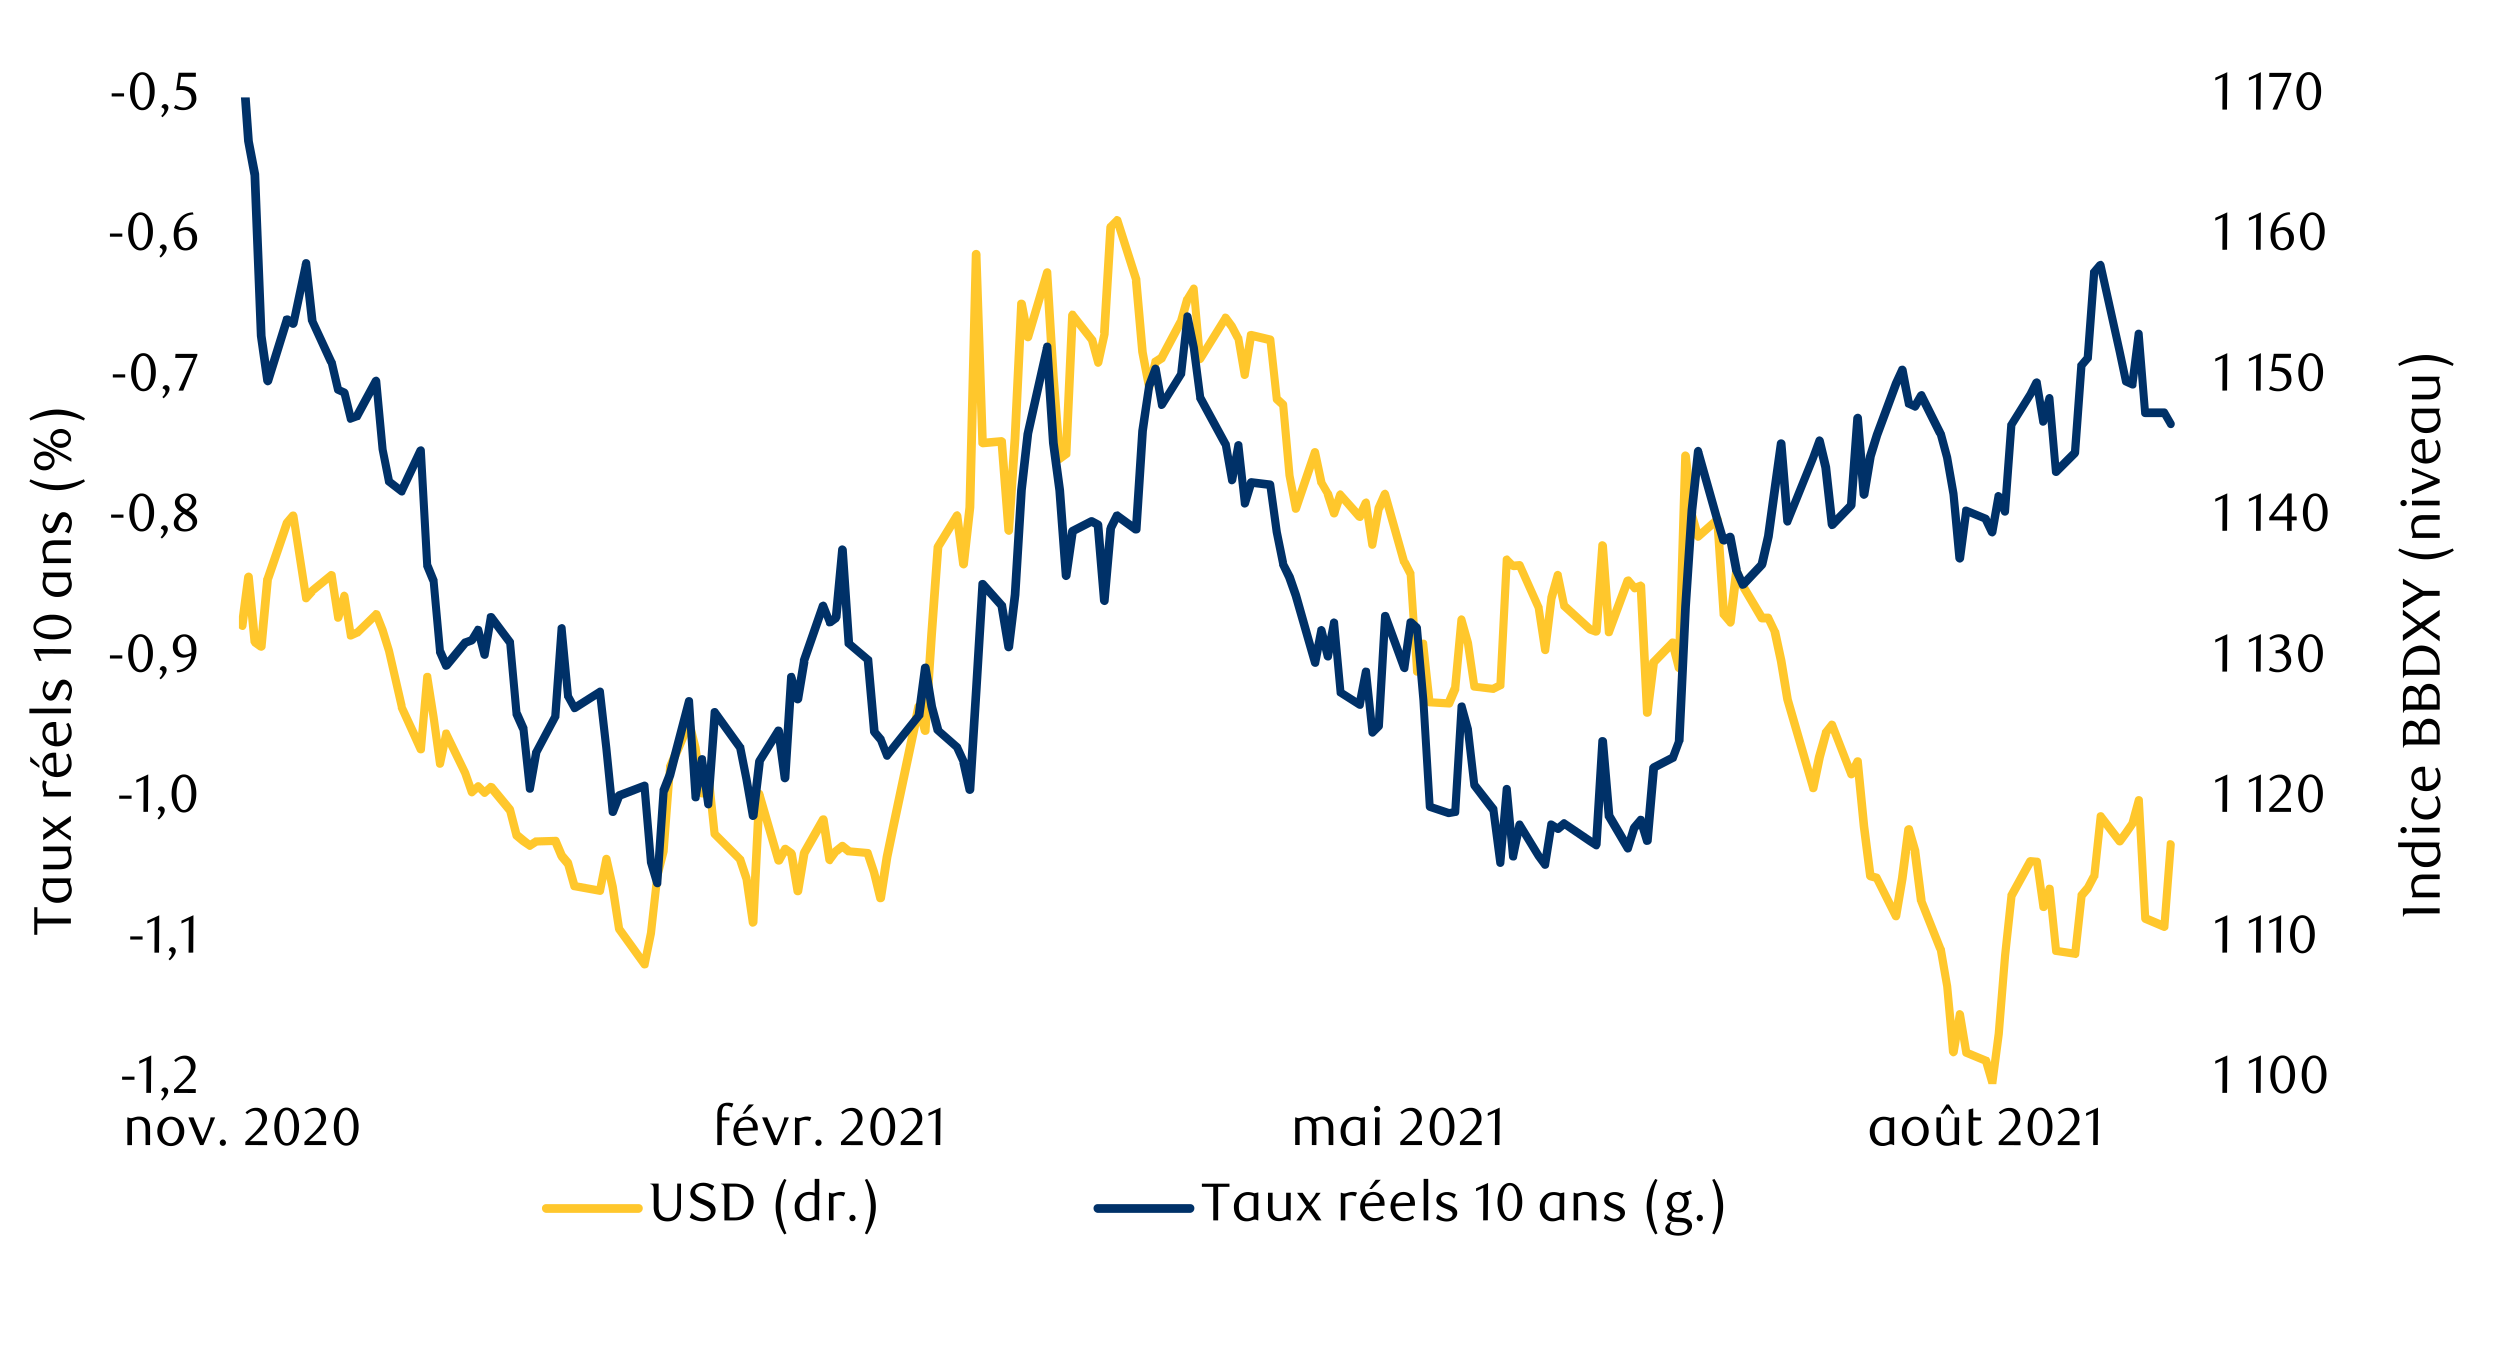 <svg id="Layer_1" data-name="Layer 1" xmlns="http://www.w3.org/2000/svg" xmlns:xlink="http://www.w3.org/1999/xlink" width="1460" height="790" viewBox="0 0 1460 790"><defs><style>.cls-1{fill:none;}.cls-2{clip-path:url(#clip-path);}.cls-3{clip-path:url(#clip-path-2);}.cls-4{fill:#ffc72c;}.cls-5{fill:#003168;}</style><clipPath id="clip-path"><rect class="cls-1" x="139.53" y="56.89" width="1131.95" height="576.3"/></clipPath><clipPath id="clip-path-2"><rect class="cls-1" x="-141.68" y="-744.28" width="1725.84" height="2233.44"/></clipPath></defs><g class="cls-2"><g class="cls-3"><path class="cls-4" d="M138.85,365.17l3.72-28.43a2.88,2.88,0,0,1,2.71-2.37,2.54,2.54,0,0,1,2.37,2.37l3.72,37.9-1-1.69,3.72,2.71L150,377.35l3.72-39.59c0-.34.34-.34.34-.68l11.17-32.49c0-.33.34-.33.34-.67l3.72-4.4a2.62,2.62,0,0,1,2.71-.68c.67,0,1.35,1,1.69,2l7.44,48.06-4.4-1.36,3.73-4.06a.33.33,0,0,0,.33-.34L192,334a2.08,2.08,0,0,1,2.37-.34,2.15,2.15,0,0,1,1.69,2l3.72,24.7-4.73-.34,3.72-12.52a2.47,2.47,0,0,1,2.37-2,2.89,2.89,0,0,1,2.37,2.37l3.72,23-3.39-2,3.73-1.69-.68.68L218,357.05a1.62,1.62,0,0,1,2-.68,2.3,2.3,0,0,1,2,1.35l3.72,9.48,3.72,12.18L237,412.21l-.34-.34,11.51,24.7-4.74.68,3.72-42.3a2.26,2.26,0,0,1,2.37-2,2,2,0,0,1,2.37,2l3.72,23.69,3.72,27.07-4.74-.34,3.73-17.6a1.89,1.89,0,0,1,2-1.69,1.93,1.93,0,0,1,2.37,1.35l11.16,23,4.06,11.5-4.06-1,3.73-3.39a2.26,2.26,0,0,1,3.38,0l3.72,3.72h-3.38l3.72-3.38a1.86,1.86,0,0,1,1.69-.68,4.75,4.75,0,0,1,2,.68l11.17,13.54c0,.33.34.67.34,1L304,487l-.68-1.35,4.07,3.38,3.38,2.71h-2.71l3.72-2.37c.34-.34.68-.34,1.36-.34l11.17-.34a2.25,2.25,0,0,1,2.36,1.36l3.73,8.8-.34-.68,3.72,4.4c0,.34.34.68.34,1l3.72,13.2-2-1.69,14.89,2.71-2.71,2,3.73-18.61a2.46,2.46,0,0,1,2.36-2,2.54,2.54,0,0,1,2.37,1.7l3.73,16.58,3.72,24.7-.34-1,14.89,20.64-4.4,1,3.72-18.27,3.72-33.16,3.73-15.23v.34l3.72-48.73v-.68L400.1,421a2.48,2.48,0,0,1,2.7-1.35,1.89,1.89,0,0,1,2,1.69l3.73,14.89L412.28,463l-4.74-.34,3.72-11.85a2.23,2.23,0,0,1,2.71-1.69,2.18,2.18,0,0,1,2,2l3.72,35.53-.67-1.35,14.89,14.89c.34.34.67.68.67,1l3.73,11.16v.34l3.72,25.72-4.74.34L441,463.64a2.27,2.27,0,0,1,2-2.37,2.34,2.34,0,0,1,2.71,1.7L457,501.88l-4.4-.34,3.72-6.76a2.26,2.26,0,0,1,1.69-1.36,2.22,2.22,0,0,1,2,.34l3.73,2.71a7.72,7.72,0,0,1,1,1.69l3.72,22h-5.07l3.72-22.34c0-.34.34-.68.34-1l11.17-19.63a2.81,2.81,0,0,1,2.7-1c1,0,1.69,1,2,2l3.73,23.69-4.74-1,3.72-5.08.68-.68,3.72-3a2.52,2.52,0,0,1,3.05,0l3.72,3-1.36-.33,11.17,1a2.15,2.15,0,0,1,2,1.69l3.72,11.17,4.06,15.23-5.07.34,3.72-24,3.72-17.94,14.89-70.38a2.54,2.54,0,0,1,2.37-1.69,2.32,2.32,0,0,1,2.71,1.69l3.72,14.21-5.07.34,3.72-56.18,3.72-51.09c0-.34.34-.68.34-1l11.17-18.27a3.06,3.06,0,0,1,2.7-1.36,3.56,3.56,0,0,1,2,2.37l3.73,28.43h-5.08l3.72-33.17,3.72-147.88a2.62,2.62,0,0,1,2.71-2.36,2.53,2.53,0,0,1,2.37,2.36l3.72,110.32-2.7-2.37,11.16-1a2.6,2.6,0,0,1,1.7.68,1.85,1.85,0,0,1,1,1.69l4.06,52.11h-5.07l3.72-53.8L594,177.36a2.31,2.31,0,0,1,2.37-2.37,2.57,2.57,0,0,1,2.71,2l3.72,19.29-4.74-.34,11.17-37.56a2.54,2.54,0,0,1,2.37-1.7,2.32,2.32,0,0,1,2.37,2.37l3.72,60.58,3.72,48L617.35,266l3.72-2.71-1,1.69,3.72-81.21a4.3,4.3,0,0,1,1.69-2.37c1,0,2.37,0,2.71,1l11.17,14.22c.33.33.33.67.67.67l3.72,13.88H639l3.72-16.92-.34.33,3.72-62.26c.34-.68.34-1.35,1-1.69l3.72-3.73a1.63,1.63,0,0,1,2-.67c1,.34,1.69.67,2,1.69l11.17,34.86v.67l3.72,42,3.72,20.31h-4.73l3.72-14.89a1.85,1.85,0,0,1,1-1.69l3.73-2.37-1,1,11.17-21v.34l3.72-13.2a.33.33,0,0,1,.34-.34l3.72-6.09a2.28,2.28,0,0,1,2.37-1.35,2.47,2.47,0,0,1,2,2.37l3.72,40.94-4.4-1,14.89-24a1.86,1.86,0,0,1,2-1.35,2.93,2.93,0,0,1,2,1l3.73,5.08,3.72,7.11c.34.34.34.34.34.67l3.72,21.32h-4.74l3.72-23a1.86,1.86,0,0,1,1-1.69,4.27,4.27,0,0,1,2-.34L742.56,196a2.55,2.55,0,0,1,1.69,2.37L748,232.85l-.67-1.69,3.72,3.39a2.54,2.54,0,0,1,.67,1.69l3.73,41.28,3.72,19-4.74-.34,11.17-32.82a2.45,2.45,0,0,1,4.74.34l3.72,17.6-.34-.68,3.72,6.43a.33.33,0,0,1,.34.34l3.72,11.5h-4.73L780.46,288a3.48,3.48,0,0,1,2-1.69,2.41,2.41,0,0,1,2,1L796,300.2l-4.39.67,3.72-8.12a3.45,3.45,0,0,1,2.71-1.69,2.54,2.54,0,0,1,2,2.37l3.72,24.36-4.74-.34,3.72-21v-.34l3.73-8.46a3,3,0,0,1,2.7-1.69,3.06,3.06,0,0,1,2,2l11.17,39.6v-.68l3.72,7.44v1l3.72,56.51-4.73-.34,3.72-16.24a2.33,2.33,0,0,1,2.71-1.69,2,2,0,0,1,2,2l3.72,34.18-2-2,11.17.67-2.71,1.36,3.72-8.8v.68l3.72-39.94a2.9,2.9,0,0,1,2-2.36,2.57,2.57,0,0,1,2.71,2L859.64,375l3.73,25.72-2-2L872.5,400h-1.35l4.06-2-1.35,2,3.72-73.43a2.15,2.15,0,0,1,1.69-2,1.78,1.78,0,0,1,2.37.68l3.72,3.72-1.69-1,3.72-.33a2.53,2.53,0,0,1,2.37,1.69l11.17,25V355l3.72,24.36h-4.74l3.73-30.45v-.34l3.72-13.2a2.58,2.58,0,0,1,2.71-2c1,.34,2,1,2,2l3.72,17.93-.68-1.35L930,365.51l-.68-.34,3.73,1.35-3.39,2,3.73-50.08a2.31,2.31,0,0,1,2.36-2.37,2.88,2.88,0,0,1,2.71,2.37l3.72,50.42-5.07-.68L948.3,338.1a2.8,2.8,0,0,1,2-1.36,2.07,2.07,0,0,1,2.36.68l3.73,4.4-2.71-.68,3.72-1.35a1.59,1.59,0,0,1,2,.34,2.24,2.24,0,0,1,1.36,1.69l3.72,74.45-5.08-.34,3.72-29.44a1.77,1.77,0,0,1,.68-1.36L975,373.63a2.24,2.24,0,0,1,2.37-.68,1.6,1.6,0,0,1,1.69,1.69l3.72,14.89-4.74.68L981.81,266a2.54,2.54,0,0,1,2.37-2.37,2.86,2.86,0,0,1,2.7,2.37l3.72,33.84-.33-.34,3.72,13.2-3.72-1.36,11.16-9.81a2.08,2.08,0,0,1,2.37-.34,2.14,2.14,0,0,1,1.69,2l3.73,55.5-.68-1.35,3.72,4.39-4.4,1.36,3.73-30.12a3.33,3.33,0,0,1,2.36-2.37,2.55,2.55,0,0,1,2.37,1.69l3.73,9.14v-.34l11.16,18.61-2.37-1.35h4.06a2.51,2.51,0,0,1,2,1.69l3.72,7.79.34.33,3.72,17.26,3.72,22.68,14.89,51.43h-5.08l3.73-17.93,4.06-14.22a1.24,1.24,0,0,1,.34-1l3.72-4.74a2,2,0,0,1,2.37-.68,2.26,2.26,0,0,1,1.69,1.36l11.17,28.76h-4.4l3.72-7.44a2.5,2.5,0,0,1,2.71-1.36,2.19,2.19,0,0,1,2,2l3.72,37.9,3.72,29.11-1.69-2,3.72,1a2.65,2.65,0,0,1,1.36,1.36L1109.38,534l-4.73.68,3.72-22,3.72-28.76a2.89,2.89,0,0,1,2.37-2,2.33,2.33,0,0,1,2.71,1.69l3.72,12.86v.34l3.72,29.1-.34-.68,11.17,28.09c.34.34.34.34.34.68l3.72,21.65,3.72,38.58-4.73-.34,3.72-22a2.26,2.26,0,0,1,2.37-2,2.91,2.91,0,0,1,2.37,2l3.72,22.33-1.36-1.69,11.51,4.74c.68,0,1,.67,1.35,1.35l3.73,12.86-4.74.34,3.72-28.43,3.72-45.68,3.73-34.86v-.67l11.16-20.31a2.94,2.94,0,0,1,2.37-1.35l3.72.34a2.26,2.26,0,0,1,2.37,2l3.73,26.39-4.74-.34,3.72-10.49a2.09,2.09,0,0,1,2.71-1.69,2.19,2.19,0,0,1,2,2l3.72,36.21-2-2,11.17,1.69-2.71,2,3.72-33.84a2,2,0,0,1,.34-1.35l3.72-4.4-.34.68,3.73-7.11v.68l3.72-34.86a2.15,2.15,0,0,1,1.69-2,2.27,2.27,0,0,1,2.71,1L1240,490h-4.07l3.73-5.08,3.72-5.41-.34.67,3.72-13.53a2.33,2.33,0,0,1,2.71-1.69,2.26,2.26,0,0,1,2,2.37l3.72,69-1.35-2.37,11.17,4.74-3.39,2.37,3.73-48.39a1.91,1.91,0,0,1,2.36-2,2.62,2.62,0,0,1,2.37,2.71l-3.72,48.05a1.88,1.88,0,0,1-1,1.7,2.11,2.11,0,0,1-2.37.34l-11.17-4.74a2.78,2.78,0,0,1-1.35-2l-3.73-69.37,4.74.67-3.72,13.54c0,.34-.34.34-.34.67l-3.72,5.42-3.72,5.08a2.56,2.56,0,0,1-4.07,0l-11.16-14.56,4.4-1L1225.45,512c0,.34,0,.68-.33.68l-3.73,7.11c0,.34,0,.34-.33.67l-3.73,4.4.68-1.35-3.72,33.84a1.86,1.86,0,0,1-1,1.69,1.48,1.48,0,0,1-1.69.34l-11.17-1.69a2,2,0,0,1-2-2l-3.72-36.21,4.74.68-3.72,10.49A2.31,2.31,0,0,1,1193,532a2.18,2.18,0,0,1-2-2l-3.72-26.4,2,2-3.73-.33,2.37-1-11.17,20.3.34-1-3.72,34.52-3.72,46-3.72,28.42c0,1.36-1,2-2.37,2.37a2.46,2.46,0,0,1-2.37-2L1157.44,620l1.35,1.7-11.51-4.74a2.3,2.3,0,0,1-1.35-2l-3.72-22.34H1147l-3.73,22.34a3,3,0,0,1-2.7,2,3.35,3.35,0,0,1-2.37-2.37l-3.39-38.24L1131,554.67v.68l-11.17-28.09c0-.34,0-.34-.33-.67l-3.73-29.11.34.34L1112.43,485l4.74-.34-3.73,28.77-3.72,22c-.34,1-1,2-2,2a2.48,2.48,0,0,1-2.71-1.35l-11.16-22.33,1.69,1.35-3.72-1a3,3,0,0,1-2-2l-3.73-29.1-3.72-37.9,4.74.68-3.72,7.44a2.45,2.45,0,0,1-4.4,0l-11.17-28.76,4.06.34-3.72,4.73.68-.67-3.73,13.87-3.72,17.94a2.47,2.47,0,0,1-2.37,2c-1.35,0-2.37-.68-2.37-1.69l-15.23-52.12-3.72-22.33-3.72-17.26.34.68-3.72-7.79,2.36,1.36h-4.06a2.94,2.94,0,0,1-2-1l-11.16-18.95v-.34l-3.73-9.13,4.74-.34-3.72,30.11a3.5,3.5,0,0,1-1.69,2,2.28,2.28,0,0,1-2.71-1l-3.72-4.4a1.76,1.76,0,0,1-.68-1.35l-3.72-55.5,4.06,1.69-11.17,9.82a2.87,2.87,0,0,1-2.37.67,4.11,4.11,0,0,1-1.69-1.69l-3.72-13.2v-.67l-3.72-33.84h5.07l-3.72,123.85a2.32,2.32,0,0,1-2.37,2.37,3,3,0,0,1-2.71-1.69L974.36,376l4.4,1-11.17,11.51.68-1.36-3.72,29.45a2.58,2.58,0,0,1-2.71,2,2.32,2.32,0,0,1-2.37-2.37l-3.72-74.11,3.38,2.37-3.72,1.35a2.27,2.27,0,0,1-2.71-1L949,340.47l4.06-.68-11.16,30.12c-.34,1.35-1.36,1.69-2.71,1.69a2.26,2.26,0,0,1-2-2.37l-3.72-50.42h5.07l-3.72,50.08a3.12,3.12,0,0,1-1.35,2,4.31,4.31,0,0,1-2,.34l-3.72-1.35c-.34-.34-.67-.34-1-.68l-14.89-13.54a1.75,1.75,0,0,1-.68-1.35l-3.72-17.94,4.74.34-3.73,13.2v-.34l-3.72,30.46a2.26,2.26,0,0,1-2.37,2,2.48,2.48,0,0,1-2.37-2l-3.72-24.37.34.68-11.17-25,2.37,1.35L884,333a4.79,4.79,0,0,1-2-.68l-3.72-3.72,4.06-1.69-3.73,73.43a1.85,1.85,0,0,1-1.35,2l-4.06,2c-.34.34-.68.34-1.35.34l-11.17-1.35a2.18,2.18,0,0,1-2-2l-3.72-25-3.73-13.54,4.74-.68-3.72,40.27v.68l-3.72,8.8a2.28,2.28,0,0,1-2.37,1.35l-11.17-.68a2.26,2.26,0,0,1-2.37-2l-3.72-34.17h4.74l-3.73,16.24a2.57,2.57,0,0,1-2.7,2,2.26,2.26,0,0,1-2-2.37l-3.73-56.51.34,1L818,329.3a.33.33,0,0,1-.34-.34l-11.16-39.59,4.73.34-3.72,8.46v-.68l-3.72,21a2.4,2.4,0,0,1-4.74,0l-3.72-24.37,4.74.68-3.73,8.12a2.28,2.28,0,0,1-2,1.36,3.67,3.67,0,0,1-2.37-1L780.8,290.38l4.4-.67-3.73,10.82a2.5,2.5,0,0,1-4.73,0L773,289l.34.34-3.72-6.43c-.34,0-.34-.34-.34-.68l-3.72-17.6,4.74.34-11.17,32.83a2.68,2.68,0,0,1-2.71,1.69,2.19,2.19,0,0,1-2-2l-3.72-19.63L747,236.58l.67,1.69-3.72-3.39a2.55,2.55,0,0,1-.68-1.69l-3.72-34.51L741.2,201,730,198.34l3-2-3.72,23c0,1-1.35,2-2.37,2a2.27,2.27,0,0,1-2.37-2L720.9,198v.68l-3.38-6.43-3.73-5.08,4.06-.34-14.89,24a3.07,3.07,0,0,1-2.7,1.35,2.53,2.53,0,0,1-1.69-2.37l-3.73-40.94,4.4,1L695.52,176l.34-.67-3.72,13.19c0,.34-.34.34-.34.68l-11.17,21c0,.34-.34.68-.68,1l-3.72,2.37,1-1.7-3.73,14.89a2.45,2.45,0,0,1-2.36,2,2.26,2.26,0,0,1-2.37-2l-4.06-21-3.73-42,.34.68-11.17-35.2,4.07,1L650.51,134l.68-1.35L647.47,195v.34l-3.73,16.92a2.88,2.88,0,0,1-2.36,2,2.46,2.46,0,0,1-2.37-2l-3.73-13.53.34,1-11.16-14.21,4.4-1.36-3.73,81.22a1.86,1.86,0,0,1-1,1.69l-3.72,2.71a2.08,2.08,0,0,1-2.37.34c-1-.34-1.36-1-1.7-2L612.61,220l-3.72-60.57,5.08.34L602.8,197.32a2.57,2.57,0,0,1-2.71,2,2.91,2.91,0,0,1-2.37-2L594,178l5.08-.34-3.73,78.51L591.63,310a2.54,2.54,0,0,1-2.37,2.37,2.86,2.86,0,0,1-2.7-2.37l-4.07-52.11,2.71,2.36-11.17,1a2.59,2.59,0,0,1-1.69-.68,1.86,1.86,0,0,1-1-1.69L567.6,148.59h5.08L569,296.47,565.24,330a2.92,2.92,0,0,1-2.37,2,3,3,0,0,1-2.71-2l-3.72-28.42,4.74.68L550,320.5l.34-1-3.73,51.1-3.72,56.18a2.31,2.31,0,0,1-2.37,2.37c-1,.33-2.37-.68-2.7-1.7l-3.73-14.21,5.08-.34-14.89,70.05-3.72,17.94-3.73,24a2.45,2.45,0,0,1-2.36,2,2.32,2.32,0,0,1-2.71-1.69L508.05,510l-3.73-11.16,2.37,1.69-11.16-1c-.68,0-1,0-1.36-.34l-3.72-3h3.05l-3.73,3,.34-.67-3.72,5.07a1.75,1.75,0,0,1-2.37,1,3.06,3.06,0,0,1-2-2l-3.72-23.69,4.73,1-11.16,19.62.34-1-3.73,22.33a2.56,2.56,0,0,1-2.7,2,2.46,2.46,0,0,1-2.37-2l-3.72-22,1,1.69L457,497.82l3.72-.68L457,503.91a2.8,2.8,0,0,1-2.71,1,2.5,2.5,0,0,1-2-1.69L441,464.32l5.08-.68-3.72,75.13a2.86,2.86,0,0,1-2.37,2.37c-1.36.33-2.37-.68-2.71-2l-3.72-25.72v.34l-3.72-11.17.67,1-14.89-14.89a2.5,2.5,0,0,1-.67-1.35l-3.73-35.53,4.74.34L412.28,464c-.34,1-1.35,2-2.37,1.69a2.26,2.26,0,0,1-2.37-2l-3.72-26.05L400.1,422.7l4.73.33-11.16,26.06v-1l-3.73,49.06v.34L386.22,512l-3.72,33.51-3.72,18.27a1.81,1.81,0,0,1-1.69,1.69,2.27,2.27,0,0,1-2.71-1l-14.89-20.65c0-.33-.34-.67-.34-1l-3.72-24-3.72-16.58,4.73-.34-3.72,19a2.32,2.32,0,0,1-2.71,1.69l-14.89-2.7a2.15,2.15,0,0,1-2-1.69l-3.72-13.2.34,1-3.72-4.4c0-.33,0-.33-.34-.67l-3.72-8.8,2.37,1.35-11.17.34,1.35-.34-3.72,2.37a2,2,0,0,1-2.71,0L304,493.08l-4.06-3.38a2.59,2.59,0,0,1-.68-1.35l-3.72-14.56.34,1L284.7,461.27h3.72l-3.72,3.39a2.26,2.26,0,0,1-3.38,0l-3.72-3.72H281l-3.72,3.38a2.26,2.26,0,0,1-2.37.68,2.78,2.78,0,0,1-1.69-1.7l-3.73-10.82-11.16-23,4.73-.67-3.72,17.59a2.46,2.46,0,0,1-2.37,2,2.26,2.26,0,0,1-2.37-2l-3.72-27.07-3.72-23.69,4.74-.33-3.72,42.63a2.18,2.18,0,0,1-2,2,2.47,2.47,0,0,1-2.7-1.35l-11.17-24.7v-.68l-7.44-32.49-3.73-11.84-3.72-9.47,4.06,1-11.17,10.83c-.33.34-.33.34-.67.34l-3.72,1.69a2.88,2.88,0,0,1-2.37,0,1.87,1.87,0,0,1-1-1.69l-3.72-23,4.74.34-3.73,12.52a2.67,2.67,0,0,1-2.7,1.69,2.18,2.18,0,0,1-2-2L191.3,336.4l3.73,1.36-11.17,9.13h.34L180.48,351a2.25,2.25,0,0,1-2.37.67,2.14,2.14,0,0,1-1.7-2L169,301.55l4.06,1-3.72,4.4.67-.67-11.16,32.48v-.67l-3.72,39.59a2.29,2.29,0,0,1-1.36,2c-1,.68-1.69.34-2.71,0L147.31,377c-.34-.67-.67-1-1-1.69l-3.73-38.24,5.08.34-3.72,28.43c-.34,1.35-1.36,2.36-2.71,2a2.88,2.88,0,0,1-2.37-2.71"/><path class="cls-5" d="M143.93,30.49l3.72,51.78,3.72,19.28v.34L155.1,196,158.82,222l-4.74-.34,11.17-35.87a1.45,1.45,0,0,1,1.35-1.36,2.88,2.88,0,0,1,2.37,0l3.72,2.37L169,188.52l7.44-35.19a2.24,2.24,0,0,1,2.37-2,2.31,2.31,0,0,1,2.37,2.37l3.72,33.84-.33-1,11.16,24c.34.34.34.34.34.68l3.72,15.9-1.35-1.69,3.72,1.69a3.41,3.41,0,0,1,1.36,1.69L207.21,244l-3.39-1.69,3.73-1.35-1.36,1,11.17-20.64a3.08,3.08,0,0,1,2.71-1.36,2.92,2.92,0,0,1,2,2.37l3.72,39.93,3.72,18.28-1-1.36L236,285l-3.72.67L243.42,262a3.06,3.06,0,0,1,2.7-1.36,2.48,2.48,0,0,1,2,2.37l3.72,67v-.67l3.72,9.13v.68l3.72,40.95v-.68l3.72,8.46-4.39-.68,11.16-13.53c.34-.34.68-.68,1-.68l3.72-1.35-1,1,3.72-6.09a1.75,1.75,0,0,1,2.37-1,2.14,2.14,0,0,1,2,1.69l3.72,14.55-4.74.34,3.72-22a1.9,1.9,0,0,1,1.7-2,2.61,2.61,0,0,1,2.7.68l11.17,14.89a2,2,0,0,1,.34,1.35L304,416.27v-.68l4.06,9.14v.67l3.72,34.86H307l3.72-21a1.25,1.25,0,0,1,.34-1l11.16-21-.33,1,3.72-51.44c0-1.35,1-2,2.37-2.37a2.32,2.32,0,0,1,2.37,2.37l3.72,39.59-.34-1,3.72,6.77-3.38-.68L349,402.05a2.27,2.27,0,0,1,3.72,1.7l3.72,32.82,3.73,37.22-4.74-.67,3.72-9.48c.34-.67,1-1,1.35-1.35l15.23-5.75a2.25,2.25,0,0,1,2,.33,1.87,1.87,0,0,1,1,1.7l3.72,44.33v-.34l3.72,12.52-4.74.34,3.73-53.81v-.67l3.72-9.48,11.17-42.64a2.33,2.33,0,0,1,2.7-1.69,2.18,2.18,0,0,1,2,2l3.73,56.17h-4.74L407.54,443a2.48,2.48,0,0,1,2.37-2c1.35,0,2.37.68,2.37,2L416,469.4h-4.74L415,415.59a2.13,2.13,0,0,1,1.69-2,2.28,2.28,0,0,1,2.71,1l14.89,20.65c.33,0,.33.34.33.67l3.73,18.95,3.72,21.32h-4.74L441,444.35c0-.33.34-.67.34-1l11.17-17.94a2.27,2.27,0,0,1,2.71-1c1,0,1.69,1,2,2L461,454.17h-5.08L459.66,395a2.25,2.25,0,0,1,2.36-2c1-.34,2,.34,2.37,1.69l3.73,13.2-4.74.34,3.72-22.34v-.68L478.27,353c.34-1,1.35-1.36,2.37-1.7A2.53,2.53,0,0,1,483,353l3.73,9.47-3.73-1,3.73-2.71-1,1.69,3.72-39.59a2.54,2.54,0,0,1,2.37-2.37,2.87,2.87,0,0,1,2.71,2.37l3.72,54.82-1-1.69,11.16,9.47a1.87,1.87,0,0,1,1,1.69l3.72,42-.67-1.36,3.72,4.4c.34.34.34.34.34.68l3.72,9.47-4.06-.67,3.72-4.74,14.89-18.61-.68,1.35,3.73-28.09a2.46,2.46,0,0,1,2.36-2c1.36-.34,2.37.68,2.71,2l3.72,22.68,3.73,13.87-1-1.35,11.17,9.81c.34.34.68.68.68,1l3.72,8.12.34.34L569,460.6l-5.08.67,3.72-58.88,3.73-61.59a2.14,2.14,0,0,1,1.69-2,2.63,2.63,0,0,1,2.71.68L586.89,352a1.76,1.76,0,0,1,.68,1.35l4.06,24.37h-5.07l3.72-30.8L594,286l3.72-32.82,11.51-51.1a2.24,2.24,0,0,1,2.37-2A2.31,2.31,0,0,1,614,202.4l3.72,56.17L621.41,286l3.72,50.09h-5.07L623.78,310a3.12,3.12,0,0,1,1.35-2l11.17-5.75a2.88,2.88,0,0,1,2.37,0l3.72,2a2.75,2.75,0,0,1,1.35,2l3.73,44.33h-5.08l3.72-42.3a1.25,1.25,0,0,0,.34-1l3.72-7.44a1.87,1.87,0,0,1,1.7-1,1.59,1.59,0,0,1,2,.34l11.16,8.12L661,309l3.73-57.52,4.06-26.74v-.34l3.72-9.81a2.55,2.55,0,0,1,2.37-1.69,3,3,0,0,1,2.37,2l3.72,21-4.4-.68,11.17-17.93-.34,1,3.72-33.5a2.27,2.27,0,0,1,2-2.37,2.58,2.58,0,0,1,2.71,2l3.72,18.28,3.72,29.1-.34-1,14.89,27.41a1.05,1.05,0,0,1,.34.68l3.73,21h-4.74l3.72-20.3c0-1,1.35-2,2.37-2a2.31,2.31,0,0,1,2.37,2.37l3.72,33.84-4.74-.68,3.72-12.18a2.69,2.69,0,0,1,2.71-1.7l11.17,1.36a2.54,2.54,0,0,1,2,2.37L748,310.35l3.72,18.27-.33-.34,4.06,7.79,3.72,10.82,11.17,39.6h-4.74l3.72-18.95c0-1,1-1.69,2.37-2a2.89,2.89,0,0,1,2.37,2l3.72,15.23H773l3.73-19.63c0-1,1.35-2,2.36-2,1.36.34,2.37,1,2.37,2.37l3.73,40.6-1-1.69,11.17,7.11-3.72,1.35,3.72-19.29c.34-1,1.35-2,2.37-1.69,1.35,0,2.37.68,2.37,2l3.72,35.53-4.06-1.35,3.72-3.72-.68,1.35,3.73-64.29a2.17,2.17,0,0,1,2-2,2.29,2.29,0,0,1,2.7,1.35l11.17,30.45-4.74.68,3.72-26.73a2.14,2.14,0,0,1,1.7-2,3,3,0,0,1,2.37.34l3.72,3.38c.34.68.67,1,.67,1.69l3.73,42,3.72,62.61-1.69-2.37,11.16,3.72h-1l3.72-.68-2,2.37,3.72-61.92a2.18,2.18,0,0,1,2-2,2.09,2.09,0,0,1,2.71,1.69l3.72,13.53v.34l3.73,32.49-.34-1.36,11.17,14.22a2.58,2.58,0,0,1,.33,1.35l4.06,31.13h-4.73l3.72-43.31a2.4,2.4,0,0,1,4.74,0L886,499.85H881.3L885,481.24c.34-1,1-2,2-2a2.07,2.07,0,0,1,2.37,1l11.17,18.28,3.72,5.07-4.4,1,3.73-23.35a2.27,2.27,0,0,1,1.35-2,3,3,0,0,1,2.37.34l3.72,2.37h-2.71l3.73-3.05a2,2,0,0,1,2.7,0L929.69,489l3.73,2.37-3.73,2,3.73-60.91a2.25,2.25,0,0,1,2.36-2,2.58,2.58,0,0,1,2.71,2l3.72,43.65-.33-1,11.16,19-4.74.68L952,482.59c.34-.34.34-.67.67-1l3.73-4.4a2.08,2.08,0,0,1,2.37-.68,1.82,1.82,0,0,1,1.69,1.69l3.72,12.19-4.74.33,3.72-42.63c0-.68.68-1.36,1.36-2l11.17-5.76-1,1.36,3.72-9.82-.34,1L981.81,354l3.72-56.17,3.72-34.52a2.89,2.89,0,0,1,2.37-2.37,2.47,2.47,0,0,1,2.37,2l11.17,39.59,3.72,12.53-3.39-1.7,3.73-2a2.85,2.85,0,0,1,2.37,0,3.45,3.45,0,0,1,1.35,1.69l3.72,19.63-.34-.34,3.73,8.13-4.07-.68,11.17-11.85-.67,1,3.72-16.24,3.72-27.08,3.72-26.73a2.55,2.55,0,0,1,5.08,0l3.72,45.35-4.74-.68,14.89-36.89,3.73-10.15a2.54,2.54,0,0,1,2.36-1.69,2.91,2.91,0,0,1,2.37,2l3.73,15.57,3.72,33.84-4.4-1.36,11.17-11.5-.68,1.35,3.72-50.76a2.88,2.88,0,0,1,2.71-2.37,2.55,2.55,0,0,1,2.37,2.37l3.72,44.67-5.08-.34,3.73-22.33,4.06-12.86L1105,223l3.73-8.12c.33-1,1.35-1.35,2.7-1.35a3,3,0,0,1,2,2l3.73,19.62-1.36-1.69,3.73,1.69-3.39,1,3.72-6.43a3.44,3.44,0,0,1,2.37-1.36,2.28,2.28,0,0,1,2,1.36l11.17,22.33c0,.34.34.34.34.68l3.72,13.87,3.72,21.32,3.73,37.9h-4.74l3.72-27.74a2.06,2.06,0,0,1,1-2,2.91,2.91,0,0,1,2.36,0l11.51,4.74c.34.34,1,.68,1,1l3.72,8.12-4.4.34,3.72-21c0-1,1-1.7,2-2a3.44,3.44,0,0,1,2.71,1.69l3.72,8.8-4.74.67,3.73-50.42a1.25,1.25,0,0,1,.33-1l11.17-17.94,3.39-6.77a3.07,3.07,0,0,1,2.7-1.35c1,.34,2,1,2,2l3.73,22.67h-4.74l3.72-13.53a2.57,2.57,0,0,1,2.71-2,2.54,2.54,0,0,1,2,2.37l3.72,43-4.06-1.69,11.17-11.17-.68,1.7,3.72-50.76c0-.68,0-1,.34-1.36l3.72-4.4-.34,1.36,3.73-50.09c0-.67,0-1,.34-1.35l3.72-4.4a3.81,3.81,0,0,1,2.7-1,3.48,3.48,0,0,1,1.7,2l11.16,50.42,3.73,17.59-1.36-1.69,3.73,1.69-3.39,2,3.72-29.44a2.37,2.37,0,1,1,4.74,0l3.72,46-2.37-2.37H1264a2.27,2.27,0,0,1,2,1.35l3.72,6.43a2.62,2.62,0,0,1-.67,3.38,2.35,2.35,0,0,1-3.39-1l-3.72-6.43,2,1.35h-11.17a2.31,2.31,0,0,1-2.36-2.37l-3.73-46h4.74l-3.72,29.44a2,2,0,0,1-1,2,2.85,2.85,0,0,1-2.37,0l-3.72-1.69a2.25,2.25,0,0,1-1.35-1.69l-3.72-17.6-11.17-50.42,4.06,1-3.72,4.39.67-1.35-3.72,50.08a1.79,1.79,0,0,1-.67,1.36l-3.73,4.4.68-1.36-3.72,50.76c0,.68-.34,1-.68,1.7l-11.17,11.16a2.53,2.53,0,0,1-2.7.34,2.28,2.28,0,0,1-1.36-2l-3.72-43,4.74.34-3.72,13.54a2.58,2.58,0,0,1-2.71,2,2.18,2.18,0,0,1-2-2l-3.72-22.67,4.39.67-3.72,6.77-11.17,17.94.34-1-3.72,50.42a2.42,2.42,0,0,1-4.74.68l-3.72-8.8,4.74-.34-3.72,21a3.06,3.06,0,0,1-2,2,3.09,3.09,0,0,1-2.71-1.35l-3.72-7.78,1.35,1-11.51-4.74,3.39-1.69L1147,326.59a2.91,2.91,0,0,1-2.37,2,2.87,2.87,0,0,1-2.71-2.37L1138.49,289l-3.73-21.32L1131,253.83v.68l-11.17-22.33h4.4l-3.72,6.43c-.68,1-2,1.69-3,1l-3.72-1.69a1.73,1.73,0,0,1-1.35-1.69l-4.06-19.63,4.74.68-3.39,7.44-11.17,30.12L1094.83,267l-3.72,22.34a3,3,0,0,1-2.71,2A2.86,2.86,0,0,1,1086,289l-3.72-44.67h5.08l-3.73,50.76c0,.68-.33,1-.67,1.69l-11.17,11.51a3.68,3.68,0,0,1-2.71.67,4.32,4.32,0,0,1-1.69-2.36l-3.72-33.17L1060,257.9l4.73.33L1061,268.39l-14.89,36.88c-.34,1.36-1.35,1.69-2.7,1.69a3,3,0,0,1-2-2.37l-3.72-45.34,5.08.34L1039,286.32l-3.73,27.41L1031.55,330c-.34.68-.34,1-.68,1.36l-11.16,11.84a4.91,4.91,0,0,1-2.37.68,2.24,2.24,0,0,1-1.69-1.35l-3.73-8.13c0-.33-.33-.33-.33-.67l-3.73-19.63,3.73,1.69-3.73,2a2.15,2.15,0,0,1-2,0,2.25,2.25,0,0,1-1.69-1.35l-3.72-12.52-11.17-39.59,5.08-.68-3.73,34.52-3.72,56.17-3.72,78.51a1.19,1.19,0,0,1-.34.68l-3.72,10.15a1.52,1.52,0,0,1-1,1l-11.16,5.76,1.35-1.7-3.72,42.64a2.53,2.53,0,0,1-2.37,2,2.22,2.22,0,0,1-2.71-1.69l-3.72-12.18,4.4,1-3.72,4.4.33-1L953,496.13a2.15,2.15,0,0,1-2,1.69c-1,.34-1.69-.34-2.37-1l-11.16-18.95a1.25,1.25,0,0,1-.34-1l-3.72-43.65,5.07-.34-3.72,60.57a5.53,5.53,0,0,1-1.35,2.37,2.64,2.64,0,0,1-2.71-.34L927,493.08,912.1,482.93h3L911.42,486a2.57,2.57,0,0,1-3,0l-3.72-2.37,3.72-1.69-3.72,23.35a2.15,2.15,0,0,1-1.69,2,2.28,2.28,0,0,1-2.71-1l-3.72-5.07-11.17-18.28,4.4-1L886,500.53a2,2,0,0,1-2.37,2,2.27,2.27,0,0,1-2.37-2l-3.72-39.59h4.74l-3.73,43.31a2.39,2.39,0,0,1-4.73,0l-4.06-31.13.33,1.35L859,459.92c0-.34-.34-.68-.34-1l-3.72-32.49v.34l-3.73-13.54,4.74-.68-3.72,61.59c0,1.36-.68,2.37-2,2.37l-3.72.68h-1l-11.17-3.72a2.56,2.56,0,0,1-1.69-2.37l-3.72-61.93-3.72-42.3.67,1.69-3.72-3.38,4.06-1.36-3.72,26.74a2.19,2.19,0,0,1-2,2,3,3,0,0,1-2.71-1.69l-11.16-30.46,4.73-.68-3.72,64.3a2.57,2.57,0,0,1-.68,1.69l-3.72,3.72a2.24,2.24,0,0,1-2.37.68,2.5,2.5,0,0,1-1.69-2l-3.72-35.53h4.74l-3.73,19.29a2.28,2.28,0,0,1-1.35,2,3,3,0,0,1-2.37-.34l-11.17-7.11a1.86,1.86,0,0,1-1-1.69l-3.72-40.95,4.73.34-3.72,19.63a2.24,2.24,0,0,1-2.37,2,2.56,2.56,0,0,1-2.37-1.69l-3.72-15.23,4.74-.34-3.72,18.95a2.24,2.24,0,0,1-2.37,2,2.53,2.53,0,0,1-2.37-1.69L754.4,348.59l-3.72-10.49L747,330.31v-.67L743.23,311l-3.72-27.41,2,2-11.16-1.35,2.7-1.69-3.72,12.18a2.67,2.67,0,0,1-2.71,1.69,2.26,2.26,0,0,1-2-2.37l-3.72-33.84,4.74.34-3.72,20.31a2.92,2.92,0,0,1-2.37,2,2.26,2.26,0,0,1-2.37-2l-3.72-21v.67l-14.89-27.41v-1l-3.73-28.43-3.72-18.27,4.74-.34-3.72,33.5a1.25,1.25,0,0,1-.34,1l-11.17,17.93a3.08,3.08,0,0,1-2.71,1.36,2.16,2.16,0,0,1-1.69-2l-3.72-21,4.74.34-3.73,9.82v-.68L669.8,251.8l-3.72,57.53a2.29,2.29,0,0,1-1.35,2,3.73,3.73,0,0,1-2.71,0l-11.17-8.12,3.72-1-3.72,7.44.34-1L647.47,351a2.54,2.54,0,0,1-2.37,2.36,2.87,2.87,0,0,1-2.71-2.36l-3.72-44.33,1.35,2-3.72-2h2.37l-11.17,5.75,1.36-1.69-3.73,26.05a2.94,2.94,0,0,1-2.7,2,2.84,2.84,0,0,1-2.37-2.37l-3.73-49.74-3.72-27.75-3.72-56.17,5.08.33L602.8,253.5l-3.72,32.82-3.73,61.25-3.72,30.8a2.91,2.91,0,0,1-2.37,2,2.57,2.57,0,0,1-2.7-2L582.49,354l.68,1.35L572,342.83l4.4-1.69-3.72,61.59L569,461.27a2.63,2.63,0,0,1-5.08.68l-3.72-16.58.34.34-3.72-8.12.67.67-11.16-9.81-1-1-3.72-14.55-3.72-22.67h5.07l-3.72,28.09c0,.34-.34.67-.68,1l-14.89,18.61-3.72,4.74a2.06,2.06,0,0,1-2.37,1,2.24,2.24,0,0,1-1.69-1.36l-3.72-9.47.34.68-3.73-4.4c-.34-.68-.67-1-.67-1.36l-3.73-42.3,1,1.69-11.17-9.47a1.87,1.87,0,0,1-1-1.69l-3.73-54.82h5.08l-3.72,39.59a11.53,11.53,0,0,1-1,2l-3.72,2.71a5.74,5.74,0,0,1-2.37.34c-.68-.34-1.35-.68-1.35-1.7l-3.72-9.47H483l-11.16,32.15.34-.34-3.73,22.33a2.88,2.88,0,0,1-2.37,2,2.67,2.67,0,0,1-2.7-1.69L459.66,396l5.07-.67L461,454.51a2.84,2.84,0,0,1-2.37,2.36,2.57,2.57,0,0,1-2.71-2l-3.72-27.74,4.4,1-11.17,17.94.68-1-3.72,31.81a3,3,0,0,1-2.71,2,2.47,2.47,0,0,1-2.37-2l-3.72-21.32-3.72-18.61.33,1-14.89-20.64,4.74-1.35L416,469.73a2.31,2.31,0,0,1-2.37,2.37,2.47,2.47,0,0,1-2.37-2l-3.72-26.39h4.74L408.56,466c0,1.36-1,2-2.37,2a2.31,2.31,0,0,1-2.37-2.37L400.1,409.5l4.73.68-11.16,43.31L389.94,463v-1l-3.72,53.81a2.26,2.26,0,0,1-2,2.37,2.69,2.69,0,0,1-2.71-1.7l-3.72-12.52v-.34L374,459.24l3.38,2L362.53,467l1.36-1.36-3.72,9.48a2.31,2.31,0,0,1-2.71,1.35,2.17,2.17,0,0,1-2-2l-3.72-37.22L348,404.42l3.73,1.69-14.89,9.48a4.29,4.29,0,0,1-2,.34,2.65,2.65,0,0,1-1.36-1.36l-3.72-6.76c-.34-.34-.34-.34-.34-.68l-3.72-39.93h4.74l-3.73,51.44a1.26,1.26,0,0,1-.33,1l-11.17,21,.34-.68-3.73,21a2.23,2.23,0,0,1-2.36,2,2.26,2.26,0,0,1-2.37-2l-3.73-34.86v.68l-4.06-9.14v-.68l-3.72-41.62.34,1.35L284.7,361.78l4.4-1-3.72,22a2.27,2.27,0,0,1-2.37,2,2.55,2.55,0,0,1-2.37-1.7l-3.72-14.55,4.4.68-3.72,6.09a4.69,4.69,0,0,1-1.36,1l-3.72,1.35,1.35-1-11.16,13.54a3.67,3.67,0,0,1-2.37,1,2.28,2.28,0,0,1-2-1.36l-3.73-8.46v-1l-3.72-40.95v.68L247.14,331v-.68l-3.72-67,4.4,1L236.65,288c0,.68-.68,1-1.35,1.36a2.84,2.84,0,0,1-2.37-.68l-7.45-5.75a1.76,1.76,0,0,1-.67-1.36l-3.73-18.95-3.72-39.93,4.4,1-11.17,20.64c-.34.68-.67,1-1.35,1l-3.72,1.36a2.15,2.15,0,0,1-2,0c-.34-.34-1-1-1-1.69l-3.72-15.23,1.35,1.69-3.72-1.69a2.25,2.25,0,0,1-1.35-1.69l-3.73-15.91v.68l-11.16-24.37a1,1,0,0,0-.34-.67L176.08,154l5.07.34-7.44,35.19a3.37,3.37,0,0,1-1.36,1.69,2.85,2.85,0,0,1-2.37,0l-3.72-2.37,3.72-1.35-11.16,35.87a3,3,0,0,1-2.71,1.69,3.35,3.35,0,0,1-2.37-2.37L150,196.31l-3.72-94.08v.34l-3.73-20-3.72-51.77a2.32,2.32,0,0,1,2.37-2.37,2.17,2.17,0,0,1,2.71,2"/></g></g><path d="M1297.88,638.26l.09-19-4.24,2v-1.68l7-3.21-.12,21.84Z"/><path d="M1317.5,638.26l.1-19-4.24,2v-1.68l7-3.21-.13,21.84Z"/><path d="M1340.31,627.56a16.87,16.87,0,0,1-.55,4.46,12,12,0,0,1-1.52,3.51,7.49,7.49,0,0,1-2.3,2.29,5.46,5.46,0,0,1-2.91.81,5.27,5.27,0,0,1-2.86-.83,7.49,7.49,0,0,1-2.26-2.29,11.72,11.72,0,0,1-1.51-3.49,16.75,16.75,0,0,1-.55-4.43,17.29,17.29,0,0,1,.55-4.5,12.65,12.65,0,0,1,1.49-3.55,7.24,7.24,0,0,1,2.27-2.33,5.32,5.32,0,0,1,2.87-.82,5.38,5.38,0,0,1,2.91.82,7.53,7.53,0,0,1,2.3,2.33,12.17,12.17,0,0,1,1.52,3.54A17,17,0,0,1,1340.31,627.56Zm-2.87,0a24.18,24.18,0,0,0-.28-3.83,13.35,13.35,0,0,0-.82-3.08,5.55,5.55,0,0,0-1.36-2,2.81,2.81,0,0,0-3.8,0,5.5,5.5,0,0,0-1.35,2,13.06,13.06,0,0,0-.83,3.05,26.2,26.2,0,0,0,0,7.64,13,13,0,0,0,.84,3,5.65,5.65,0,0,0,1.37,2,2.72,2.72,0,0,0,1.87.74,2.76,2.76,0,0,0,1.89-.74,5.53,5.53,0,0,0,1.37-2,13,13,0,0,0,.82-3A23.41,23.41,0,0,0,1337.44,627.6Z"/><path d="M1358.66,627.56a16.87,16.87,0,0,1-.55,4.46,12,12,0,0,1-1.52,3.51,7.49,7.49,0,0,1-2.3,2.29,5.46,5.46,0,0,1-2.91.81,5.27,5.27,0,0,1-2.86-.83,7.63,7.63,0,0,1-2.27-2.29,12,12,0,0,1-1.5-3.49,16.75,16.75,0,0,1-.55-4.43,17.29,17.29,0,0,1,.55-4.5,12.65,12.65,0,0,1,1.49-3.55,7.24,7.24,0,0,1,2.27-2.33,5.32,5.32,0,0,1,2.87-.82,5.38,5.38,0,0,1,2.91.82,7.53,7.53,0,0,1,2.3,2.33,12.17,12.17,0,0,1,1.52,3.54A17,17,0,0,1,1358.66,627.56Zm-2.87,0a24.18,24.18,0,0,0-.28-3.83,13.35,13.35,0,0,0-.82-3.08,5.55,5.55,0,0,0-1.36-2,2.81,2.81,0,0,0-3.8,0,5.64,5.64,0,0,0-1.36,2,13.59,13.59,0,0,0-.82,3.05,26.2,26.2,0,0,0,0,7.64,13,13,0,0,0,.84,3,5.65,5.65,0,0,0,1.37,2,2.7,2.7,0,0,0,1.87.74,2.78,2.78,0,0,0,1.89-.74,5.53,5.53,0,0,0,1.37-2,13,13,0,0,0,.82-3A23.41,23.41,0,0,0,1355.79,627.6Z"/><path d="M1297.88,556.36l.09-19-4.24,2v-1.69l7-3.2-.12,21.83Z"/><path d="M1317.5,556.36l.1-19-4.24,2v-1.69l7-3.2-.13,21.83Z"/><path d="M1329.34,556.36l.1-19-4.24,2v-1.69l7-3.2-.13,21.83Z"/><path d="M1351.84,545.66a17.24,17.24,0,0,1-.55,4.46,11.75,11.75,0,0,1-1.52,3.51,7.42,7.42,0,0,1-2.3,2.3,5.46,5.46,0,0,1-2.91.81,5.27,5.27,0,0,1-2.86-.83,7.63,7.63,0,0,1-2.27-2.29,12.2,12.2,0,0,1-1.51-3.5,17.13,17.13,0,0,1-.54-4.43,17.66,17.66,0,0,1,.54-4.49,13,13,0,0,1,1.5-3.56,7.3,7.3,0,0,1,2.27-2.32,5.33,5.33,0,0,1,2.87-.83,5.39,5.39,0,0,1,2.91.83,7.6,7.6,0,0,1,2.3,2.32,12.11,12.11,0,0,1,1.52,3.55A17.43,17.43,0,0,1,1351.84,545.66Zm-2.87.05a24.18,24.18,0,0,0-.28-3.83,13.42,13.42,0,0,0-.83-3.09,5.59,5.59,0,0,0-1.35-2,2.84,2.84,0,0,0-3.8,0,5.77,5.77,0,0,0-1.36,2,13.08,13.08,0,0,0-.82,3.05,26.13,26.13,0,0,0,0,7.63,12.53,12.53,0,0,0,.84,3.06,5.74,5.74,0,0,0,1.37,2,2.69,2.69,0,0,0,1.87.73,2.75,2.75,0,0,0,1.88-.73,5.49,5.49,0,0,0,1.37-2,13.11,13.11,0,0,0,.83-3A23.41,23.41,0,0,0,1349,545.71Z"/><path d="M1297.88,474.13l.09-19-4.24,2V455.5l7-3.21-.12,21.84Z"/><path d="M1317.5,474.13l.1-19-4.24,2V455.5l7-3.21-.13,21.84Z"/><path d="M1325.23,474.13v-1.87l4.11-4.08a38.78,38.78,0,0,0,4.13-4.66,7,7,0,0,0,1.54-4.16,7.24,7.24,0,0,0-.29-2.07,5.56,5.56,0,0,0-.83-1.65,3.66,3.66,0,0,0-1.29-1.09,3.76,3.76,0,0,0-1.73-.39,5.71,5.71,0,0,0-2.52.55,7.47,7.47,0,0,0-2.09,1.45l-.91-1.13a12.51,12.51,0,0,1,3-2,7.75,7.75,0,0,1,3.3-.68,6.22,6.22,0,0,1,2.4.46,5.87,5.87,0,0,1,3.28,3.23,6.2,6.2,0,0,1,.49,2.5,7,7,0,0,1-.55,2.73,12.58,12.58,0,0,1-1.34,2.41,18,18,0,0,1-1.68,2c-.59.61-1.13,1.14-1.6,1.57l-4.93,4.58h10.22v2.3Z"/><path d="M1356.57,463.43a17.31,17.31,0,0,1-.54,4.46,11.73,11.73,0,0,1-1.53,3.51,7.38,7.38,0,0,1-2.3,2.29,5.37,5.37,0,0,1-2.9.82,5.24,5.24,0,0,1-2.86-.83,7.63,7.63,0,0,1-2.27-2.29,12.05,12.05,0,0,1-1.51-3.5,17.18,17.18,0,0,1-.54-4.43,17.66,17.66,0,0,1,.54-4.49,12.71,12.71,0,0,1,1.49-3.56,7.3,7.3,0,0,1,2.27-2.32,5.45,5.45,0,0,1,5.78,0,7.6,7.6,0,0,1,2.3,2.32A11.91,11.91,0,0,1,1356,459,17.58,17.58,0,0,1,1356.57,463.43Zm-2.86.05a24.14,24.14,0,0,0-.29-3.83,13.3,13.3,0,0,0-.82-3.09,5.6,5.6,0,0,0-1.36-2,2.84,2.84,0,0,0-3.8,0,5.58,5.58,0,0,0-1.35,2,13.15,13.15,0,0,0-.83,3.06,26.13,26.13,0,0,0,0,7.63,12.9,12.9,0,0,0,.84,3,5.83,5.83,0,0,0,1.37,2,2.71,2.71,0,0,0,1.87.73,2.75,2.75,0,0,0,1.89-.73,5.45,5.45,0,0,0,1.37-2,13,13,0,0,0,.82-3A23.46,23.46,0,0,0,1353.71,463.48Z"/><path d="M1297.88,392.24l.09-19-4.24,2v-1.68l7-3.21-.12,21.84Z"/><path d="M1317.5,392.24l.1-19-4.24,2v-1.68l7-3.21-.13,21.84Z"/><path d="M1333,379.94a5.49,5.49,0,0,1,2.09.57,5.23,5.23,0,0,1,1.6,1.28,6,6,0,0,1,1,1.82,6.5,6.5,0,0,1,.38,2.24,5.56,5.56,0,0,1-.66,2.67,7,7,0,0,1-1.74,2.15,8.21,8.21,0,0,1-2.52,1.43,8.83,8.83,0,0,1-3,.52,11.7,11.7,0,0,1-2.45-.27,10.1,10.1,0,0,1-2.73-1.07l.94-1.78a8.35,8.35,0,0,0,4.86,1.59,4.42,4.42,0,0,0,1.68-.34,5,5,0,0,0,1.45-.95,4.48,4.48,0,0,0,1-1.47,4.72,4.72,0,0,0,.38-1.91,5.84,5.84,0,0,0-.37-2.14,4.51,4.51,0,0,0-1-1.54,4,4,0,0,0-1.48-.94,5.54,5.54,0,0,0-1.83-.31h-1.65v-1.74a6.25,6.25,0,0,0,3.68-1.15,3.77,3.77,0,0,0,1.43-3.18,3,3,0,0,0-1-2.34,3.56,3.56,0,0,0-2.45-.9,6.57,6.57,0,0,0-2.3.39,10.08,10.08,0,0,0-2.24,1.2l-.75-1.19a14.89,14.89,0,0,1,2.83-1.59,7.85,7.85,0,0,1,3-.59,7.16,7.16,0,0,1,2.33.36,6,6,0,0,1,1.8,1,4.52,4.52,0,0,1,1.18,1.5,4.38,4.38,0,0,1,.43,1.93,4.45,4.45,0,0,1-1.16,3,5.08,5.08,0,0,1-1.24,1A10.2,10.2,0,0,1,1333,379.94Z"/><path d="M1356.57,381.54A17.31,17.31,0,0,1,1356,386a11.73,11.73,0,0,1-1.53,3.51,7.38,7.38,0,0,1-2.3,2.29,5.46,5.46,0,0,1-2.9.82,5.24,5.24,0,0,1-2.86-.83,7.63,7.63,0,0,1-2.27-2.29,12.05,12.05,0,0,1-1.51-3.5,17.18,17.18,0,0,1-.54-4.43,17.66,17.66,0,0,1,.54-4.49,12.71,12.71,0,0,1,1.49-3.56,7.2,7.2,0,0,1,2.27-2.32,5.45,5.45,0,0,1,5.78,0,7.49,7.49,0,0,1,2.3,2.32,11.91,11.91,0,0,1,1.53,3.54A17.58,17.58,0,0,1,1356.57,381.54Zm-2.86,0a24.36,24.36,0,0,0-.29-3.84,13.35,13.35,0,0,0-.82-3.08,5.6,5.6,0,0,0-1.36-2,2.84,2.84,0,0,0-3.8,0,5.58,5.58,0,0,0-1.35,2,13.15,13.15,0,0,0-.83,3.06,26.13,26.13,0,0,0,0,7.63,13,13,0,0,0,.84,3.05,5.83,5.83,0,0,0,1.37,2,2.71,2.71,0,0,0,1.87.73,2.75,2.75,0,0,0,1.89-.73,5.45,5.45,0,0,0,1.37-2,13,13,0,0,0,.82-3A23.46,23.46,0,0,0,1353.71,381.59Z"/><path d="M1297.88,310l.09-19-4.24,2v-1.68l7-3.21-.12,21.84Z"/><path d="M1317.5,310l.1-19-4.24,2v-1.68l7-3.21-.13,21.84Z"/><path d="M1338.35,303.87V310h-2.68v-6.14h-10.44v-1.68l10.84-14h2.28v13.46h2.92v2.24Zm-2.68-12.46-7.88,10.22h7.88Z"/><path d="M1359.34,299.31a17.31,17.31,0,0,1-.54,4.46,12,12,0,0,1-1.52,3.51,7.48,7.48,0,0,1-2.3,2.29,5.48,5.48,0,0,1-2.91.81,5.23,5.23,0,0,1-2.86-.82,7.67,7.67,0,0,1-2.27-2.3,11.87,11.87,0,0,1-1.51-3.49,17.18,17.18,0,0,1-.54-4.43,17.66,17.66,0,0,1,.54-4.49,12.59,12.59,0,0,1,1.49-3.56,7.3,7.3,0,0,1,2.27-2.32,5.46,5.46,0,0,1,5.79,0,7.6,7.6,0,0,1,2.3,2.32,12.17,12.17,0,0,1,1.52,3.54A17.52,17.52,0,0,1,1359.34,299.31Zm-2.86,0a25.53,25.53,0,0,0-.28-3.83,13.33,13.33,0,0,0-.83-3.08,5.59,5.59,0,0,0-1.35-2,2.84,2.84,0,0,0-3.8,0,5.6,5.6,0,0,0-1.36,2,13,13,0,0,0-.82,3.06,25.24,25.24,0,0,0,0,7.63,12.14,12.14,0,0,0,.84,3.05,5.79,5.79,0,0,0,1.37,2,2.73,2.73,0,0,0,1.87.73,2.8,2.8,0,0,0,1.88-.73,5.53,5.53,0,0,0,1.37-2,13,13,0,0,0,.83-3A24.62,24.62,0,0,0,1356.48,299.35Z"/><path d="M1297.88,228.12l.09-19-4.24,2v-1.68l7-3.21-.12,21.84Z"/><path d="M1317.5,228.12l.1-19-4.24,2v-1.68l7-3.21-.13,21.84Z"/><path d="M1337.91,209h-8.66l-.81,5.45.69-.05h.68a10.81,10.81,0,0,1,4.1.68,7,7,0,0,1,2.58,1.75,6.11,6.11,0,0,1,1.34,2.35,8.67,8.67,0,0,1,.39,2.51,6.1,6.1,0,0,1-.64,2.82,6.52,6.52,0,0,1-1.71,2.15,7.92,7.92,0,0,1-2.49,1.37,9.26,9.26,0,0,1-3,.48,12.8,12.8,0,0,1-2.54-.26,11,11,0,0,1-2.79-1.08l1-1.77a8.21,8.21,0,0,0,4.83,1.59,4.31,4.31,0,0,0,1.67-.35,4.75,4.75,0,0,0,1.46-1,4.83,4.83,0,0,0,1-1.5,4.65,4.65,0,0,0,.39-1.93,6,6,0,0,0-.56-2.76,4.84,4.84,0,0,0-1.45-1.7,5.34,5.34,0,0,0-2-.85,10.83,10.83,0,0,0-2.25-.24,13.22,13.22,0,0,0-1.42.08c-.47.05-.9.11-1.3.17l1.44-10.28h10.06Z"/><path d="M1356.67,217.42a17.29,17.29,0,0,1-.55,4.46,12,12,0,0,1-1.52,3.51,7.48,7.48,0,0,1-2.3,2.29,5.46,5.46,0,0,1-2.91.81,5.23,5.23,0,0,1-2.86-.82,7.67,7.67,0,0,1-2.27-2.3,12.26,12.26,0,0,1-1.51-3.49,17.18,17.18,0,0,1-.54-4.43,17.66,17.66,0,0,1,.54-4.49,12.6,12.6,0,0,1,1.5-3.56,7.24,7.24,0,0,1,2.27-2.33,5.29,5.29,0,0,1,2.87-.82,5.38,5.38,0,0,1,2.91.82,7.75,7.75,0,0,1,2.3,2.33,12.17,12.17,0,0,1,1.52,3.54A17.45,17.45,0,0,1,1356.67,217.42Zm-2.87,0a24.27,24.27,0,0,0-.28-3.83,13.33,13.33,0,0,0-.83-3.08,5.42,5.42,0,0,0-1.35-2,2.81,2.81,0,0,0-3.8,0,5.51,5.51,0,0,0-1.36,2,13.08,13.08,0,0,0-.82,3.05,26.2,26.2,0,0,0,0,7.64,12.14,12.14,0,0,0,.84,3.05,5.79,5.79,0,0,0,1.37,2,2.73,2.73,0,0,0,1.87.73,2.8,2.8,0,0,0,1.88-.73,5.53,5.53,0,0,0,1.37-2,13,13,0,0,0,.83-3A23.41,23.41,0,0,0,1353.8,217.46Z"/><path d="M1297.88,145.89l.09-19-4.24,2v-1.68l7-3.21-.12,21.84Z"/><path d="M1317.5,145.89l.1-19-4.24,2v-1.68l7-3.21-.13,21.84Z"/><path d="M1337.54,125.26a9.44,9.44,0,0,0-2.89.56,8.2,8.2,0,0,0-2,1.12,6.77,6.77,0,0,0-1.37,1.42,16.55,16.55,0,0,0-.9,1.45,10.83,10.83,0,0,0-.81,1.95,11.82,11.82,0,0,0-.5,2.16,9.85,9.85,0,0,1,2.38-1,8.78,8.78,0,0,1,2.23-.3,6.2,6.2,0,0,1,2.31.44,5.58,5.58,0,0,1,1.91,1.28,6,6,0,0,1,1.3,2,7.76,7.76,0,0,1,.46,2.78,7.58,7.58,0,0,1-.57,3,6.8,6.8,0,0,1-1.53,2.23,6.45,6.45,0,0,1-2.16,1.37,7,7,0,0,1-5.19-.06,5.66,5.66,0,0,1-2.2-1.65,8.51,8.51,0,0,1-1.48-2.85,13.81,13.81,0,0,1-.54-4.1,15.22,15.22,0,0,1,.87-5.23,13.29,13.29,0,0,1,2.38-4.15,10.91,10.91,0,0,1,3.55-2.72,10,10,0,0,1,4.41-1Zm-8.6,10.25c0,.29-.08.59-.1.91s0,.62,0,.93a18.25,18.25,0,0,0,.19,2.59,7.82,7.82,0,0,0,.53,2,5.29,5.29,0,0,0,1.46,2.21,2.92,2.92,0,0,0,1.92.72,3.07,3.07,0,0,0,1.44-.36,3.68,3.68,0,0,0,1.23-1,5.83,5.83,0,0,0,.85-1.65,6.64,6.64,0,0,0,.33-2.15,6.21,6.21,0,0,0-1.1-4,3.58,3.58,0,0,0-2.87-1.32,7.11,7.11,0,0,0-1.85.26A8.8,8.8,0,0,0,1328.94,135.51Z"/><path d="M1357.63,135.18a17.39,17.39,0,0,1-.54,4.47,12,12,0,0,1-1.53,3.51,7.49,7.49,0,0,1-2.3,2.29,5.45,5.45,0,0,1-2.9.81,5.24,5.24,0,0,1-2.86-.83,7.52,7.52,0,0,1-2.27-2.29,11.72,11.72,0,0,1-1.51-3.49,17.24,17.24,0,0,1-.54-4.43,17.74,17.74,0,0,1,.54-4.5,12.65,12.65,0,0,1,1.49-3.55,7.24,7.24,0,0,1,2.27-2.33,5.5,5.5,0,0,1,5.78,0,7.53,7.53,0,0,1,2.3,2.33,12.18,12.18,0,0,1,1.53,3.54A17.44,17.44,0,0,1,1357.63,135.18Zm-2.87,0a24.18,24.18,0,0,0-.28-3.83,13.58,13.58,0,0,0-.82-3.09,5.6,5.6,0,0,0-1.36-2,2.84,2.84,0,0,0-3.8,0,5.63,5.63,0,0,0-1.35,2,13.06,13.06,0,0,0-.83,3,26.13,26.13,0,0,0,0,7.63,13,13,0,0,0,.84,3.06,5.78,5.78,0,0,0,1.37,2,2.72,2.72,0,0,0,1.87.74,2.76,2.76,0,0,0,1.89-.74,5.41,5.41,0,0,0,1.37-2,13.12,13.12,0,0,0,.82-3A23.41,23.41,0,0,0,1354.76,135.23Z"/><path d="M1297.88,64l.09-19-4.24,2V45.36l7-3.21L1300.56,64Z"/><path d="M1317.5,64l.1-19-4.24,2V45.36l7-3.21L1320.18,64Z"/><path d="M1329.87,64h-2.74l8.69-19.06h-10.65l.18-2.4h12.78v.84Z"/><path d="M1355.54,53.29a17.31,17.31,0,0,1-.54,4.46,11.86,11.86,0,0,1-1.52,3.51,7.52,7.52,0,0,1-2.3,2.3,5.48,5.48,0,0,1-2.91.81,5.24,5.24,0,0,1-2.86-.83,7.63,7.63,0,0,1-2.27-2.29,11.93,11.93,0,0,1-1.51-3.5,17.18,17.18,0,0,1-.54-4.43,17.66,17.66,0,0,1,.54-4.49,12.71,12.71,0,0,1,1.49-3.56,7.41,7.41,0,0,1,2.27-2.32,5.34,5.34,0,0,1,2.88-.83,5.41,5.41,0,0,1,2.91.83,7.71,7.71,0,0,1,2.3,2.32,12.17,12.17,0,0,1,1.52,3.54A17.58,17.58,0,0,1,1355.54,53.29Zm-2.86.05a25.43,25.43,0,0,0-.28-3.83,13.8,13.8,0,0,0-.83-3.09,5.59,5.59,0,0,0-1.35-2,2.84,2.84,0,0,0-3.8,0,5.56,5.56,0,0,0-1.36,2,13.57,13.57,0,0,0-.83,3.05,26.13,26.13,0,0,0,0,7.63,12.64,12.64,0,0,0,.85,3.06,5.74,5.74,0,0,0,1.37,2,2.69,2.69,0,0,0,1.87.73,2.75,2.75,0,0,0,1.88-.73,5.49,5.49,0,0,0,1.37-2,13.77,13.77,0,0,0,.83-3A24.62,24.62,0,0,0,1352.68,53.34Z"/><path d="M71.31,630.59v-1.83h7.23v1.83Z"/><path d="M85.45,638.26l.09-19-4.23,2v-1.68l7-3.21-.13,21.84Z"/><path d="M94.05,642a6.27,6.27,0,0,0,1.32-1.64,3.37,3.37,0,0,0,.52-1.63,1.49,1.49,0,0,0-.41-1,2,2,0,0,0-1.15-.6l-.09-.25a1.94,1.94,0,0,1,.68-1.31,2,2,0,0,1,1.31-.5,2.1,2.1,0,0,1,2,2.21,3.79,3.79,0,0,1-.32,1.47,8.34,8.34,0,0,1-.79,1.46A10.9,10.9,0,0,1,96,641.55c-.41.44-.83.84-1.24,1.2Z"/><path d="M101.62,638.26v-1.87l4.11-4.08a39.57,39.57,0,0,0,4.13-4.66,7,7,0,0,0,1.54-4.16,7.14,7.14,0,0,0-.29-2.07,5.56,5.56,0,0,0-.83-1.65,3.66,3.66,0,0,0-1.29-1.09,3.76,3.76,0,0,0-1.73-.39,5.81,5.81,0,0,0-2.52.54,7.91,7.91,0,0,0-2.09,1.45l-.91-1.12a12.28,12.28,0,0,1,3-2,7.91,7.91,0,0,1,3.3-.67,6.4,6.4,0,0,1,2.4.45,5.93,5.93,0,0,1,3.28,3.24,6.16,6.16,0,0,1,.49,2.5,7,7,0,0,1-.55,2.72,12.29,12.29,0,0,1-1.34,2.41,17.22,17.22,0,0,1-1.68,2c-.59.61-1.13,1.14-1.61,1.57L104.11,636h10.22v2.31Z"/><path d="M76.05,548.7v-1.84h7.22v1.84Z"/><path d="M90.19,556.37l.09-19-4.23,2v-1.68L93,534.53l-.12,21.84Z"/><path d="M98.45,560.07a6.07,6.07,0,0,0,1.32-1.63,3.46,3.46,0,0,0,.51-1.64,1.47,1.47,0,0,0-.4-1,2.13,2.13,0,0,0-1.15-.61l-.1-.25a1.93,1.93,0,0,1,.69-1.31,2,2,0,0,1,1.31-.49,2.09,2.09,0,0,1,2,2.21,3.72,3.72,0,0,1-.31,1.46,8.75,8.75,0,0,1-.79,1.47,12.9,12.9,0,0,1-1.11,1.38,13.87,13.87,0,0,1-1.25,1.2Z"/><path d="M110.13,556.37l.09-19-4.24,2v-1.68l7-3.21-.12,21.84Z"/><path d="M69.62,466.47v-1.84h7.22v1.84Z"/><path d="M83.76,474.14l.09-19-4.23,2v-1.68l6.94-3.21-.12,21.84Z"/><path d="M92,477.84a6.07,6.07,0,0,0,1.32-1.63,3.49,3.49,0,0,0,.51-1.64,1.47,1.47,0,0,0-.4-1A2.13,2.13,0,0,0,92.3,473l-.1-.25a2,2,0,0,1,2-1.8,2.09,2.09,0,0,1,2,2.21,3.72,3.72,0,0,1-.31,1.46,8.75,8.75,0,0,1-.79,1.47A12.9,12.9,0,0,1,94,477.42a13.87,13.87,0,0,1-1.25,1.2Z"/><path d="M114.66,463.43a17.39,17.39,0,0,1-.54,4.47,12,12,0,0,1-1.52,3.51,7.6,7.6,0,0,1-2.3,2.29,5.46,5.46,0,0,1-2.91.81,5.24,5.24,0,0,1-2.86-.83,7.52,7.52,0,0,1-2.27-2.29,12.26,12.26,0,0,1-1.51-3.49,17.24,17.24,0,0,1-.54-4.43,17.74,17.74,0,0,1,.54-4.5,12.65,12.65,0,0,1,1.5-3.55,7.21,7.21,0,0,1,2.26-2.33,5.52,5.52,0,0,1,5.79,0,7.64,7.64,0,0,1,2.3,2.33,12.17,12.17,0,0,1,1.52,3.54A17.44,17.44,0,0,1,114.66,463.43Zm-2.86.05a25.43,25.43,0,0,0-.28-3.83,13.42,13.42,0,0,0-.83-3.09,5.59,5.59,0,0,0-1.35-2,2.84,2.84,0,0,0-3.8,0,5.64,5.64,0,0,0-1.36,2,13.08,13.08,0,0,0-.82,3.05,26.2,26.2,0,0,0,0,7.64,12.14,12.14,0,0,0,.84,3.05,5.65,5.65,0,0,0,1.37,2,2.69,2.69,0,0,0,1.87.73,2.75,2.75,0,0,0,1.88-.73,5.41,5.41,0,0,0,1.37-2,13.11,13.11,0,0,0,.83-3A24.62,24.62,0,0,0,111.8,463.48Z"/><path d="M64.2,384.58v-1.84h7.23v1.84Z"/><path d="M89.31,381.54a17.25,17.25,0,0,1-.54,4.46,11.75,11.75,0,0,1-1.52,3.51,7.44,7.44,0,0,1-2.31,2.3,5.45,5.45,0,0,1-2.9.81,5.24,5.24,0,0,1-2.86-.83,7.52,7.52,0,0,1-2.27-2.29A11.93,11.93,0,0,1,75.4,386a17.13,17.13,0,0,1-.54-4.43,17.71,17.71,0,0,1,.54-4.49,12.52,12.52,0,0,1,1.49-3.55,7.24,7.24,0,0,1,2.27-2.33,5.45,5.45,0,0,1,5.78,0,7.55,7.55,0,0,1,2.31,2.33,11.93,11.93,0,0,1,1.52,3.54A17.44,17.44,0,0,1,89.31,381.54Zm-2.86,0a25.43,25.43,0,0,0-.28-3.83,14,14,0,0,0-.83-3.09,5.6,5.6,0,0,0-1.36-2,2.84,2.84,0,0,0-3.8,0,5.63,5.63,0,0,0-1.35,2,13.57,13.57,0,0,0-.83,3,26.13,26.13,0,0,0,0,7.63,13,13,0,0,0,.84,3.06,5.89,5.89,0,0,0,1.38,2,2.68,2.68,0,0,0,1.86.73,2.75,2.75,0,0,0,1.89-.73,5.49,5.49,0,0,0,1.37-2,13.62,13.62,0,0,0,.83-3A24.62,24.62,0,0,0,86.45,381.59Z"/><path d="M93.11,396a6.47,6.47,0,0,0,1.33-1.63,3.49,3.49,0,0,0,.51-1.64,1.47,1.47,0,0,0-.4-1,2.12,2.12,0,0,0-1.16-.61l-.09-.25A1.93,1.93,0,0,1,94,389.5a2,2,0,0,1,1.3-.5,2.12,2.12,0,0,1,2,2.22,3.91,3.91,0,0,1-.31,1.46,8.81,8.81,0,0,1-.8,1.47,12.54,12.54,0,0,1-1.1,1.38,13.87,13.87,0,0,1-1.25,1.2Z"/><path d="M103.14,391.4a9.41,9.41,0,0,0,2.84-.56,8.69,8.69,0,0,0,2.1-1.13,8.37,8.37,0,0,0,1.51-1.45,10.92,10.92,0,0,0,1-1.5,8.64,8.64,0,0,0,.75-1.95,10.75,10.75,0,0,0,.37-2.16,9.77,9.77,0,0,1-2.4,1.07,8.07,8.07,0,0,1-2.3.36,6.33,6.33,0,0,1-2.35-.43,5.49,5.49,0,0,1-1.94-1.27,5.91,5.91,0,0,1-1.3-2,7.19,7.19,0,0,1-.49-2.76,7.72,7.72,0,0,1,.58-3.05,7,7,0,0,1,1.51-2.26,6.39,6.39,0,0,1,2.15-1.4,6.72,6.72,0,0,1,2.49-.48,6.47,6.47,0,0,1,2.57.53,6.16,6.16,0,0,1,2.26,1.65,8.31,8.31,0,0,1,1.61,2.85,12.51,12.51,0,0,1,.6,4.09,15.52,15.52,0,0,1-.85,5.24,12.74,12.74,0,0,1-2.37,4.14,10.91,10.91,0,0,1-3.57,2.73,10.17,10.17,0,0,1-4.42,1Zm8.7-10.37c0-.23,0-.43,0-.59v-.59a21.58,21.58,0,0,0-.24-3,8.58,8.58,0,0,0-.64-2.27,5.11,5.11,0,0,0-1.5-2.12,3.19,3.19,0,0,0-1.94-.65,2.91,2.91,0,0,0-1.39.36,3.54,3.54,0,0,0-1.19,1,5.74,5.74,0,0,0-.83,1.64,6.83,6.83,0,0,0-.31,2.16,5.88,5.88,0,0,0,1.16,4,3.74,3.74,0,0,0,3,1.33A7.59,7.59,0,0,0,111.84,381Z"/><path d="M64.88,302.35v-1.84h7.23v1.84Z"/><path d="M90,299.31a16.87,16.87,0,0,1-.55,4.46,12,12,0,0,1-1.52,3.51,7.52,7.52,0,0,1-2.3,2.3,5.46,5.46,0,0,1-2.91.81,5.27,5.27,0,0,1-2.86-.83,7.75,7.75,0,0,1-2.27-2.29,12,12,0,0,1-1.5-3.5,16.75,16.75,0,0,1-.55-4.43,17.21,17.21,0,0,1,.55-4.49,12.71,12.71,0,0,1,1.49-3.56A7.3,7.3,0,0,1,79.84,289a5.33,5.33,0,0,1,2.87-.83,5.39,5.39,0,0,1,2.91.83,7.6,7.6,0,0,1,2.3,2.32,12.17,12.17,0,0,1,1.52,3.54A17.13,17.13,0,0,1,90,299.31Zm-2.87.05a24.18,24.18,0,0,0-.28-3.83,13.82,13.82,0,0,0-.82-3.09,5.73,5.73,0,0,0-1.36-2,2.84,2.84,0,0,0-3.8,0,5.68,5.68,0,0,0-1.36,2,13.59,13.59,0,0,0-.82,3.05,26.13,26.13,0,0,0,0,7.63,13.13,13.13,0,0,0,.84,3.06,5.74,5.74,0,0,0,1.37,2,2.69,2.69,0,0,0,1.87.73,2.77,2.77,0,0,0,1.89-.73,5.61,5.61,0,0,0,1.37-2,13.79,13.79,0,0,0,.82-3A23.5,23.5,0,0,0,87.12,299.36Z"/><path d="M93.79,313.72a6.11,6.11,0,0,0,1.32-1.64,3.34,3.34,0,0,0,.52-1.63,1.48,1.48,0,0,0-.41-1,2,2,0,0,0-1.15-.61l-.09-.25a1.94,1.94,0,0,1,.68-1.31,2,2,0,0,1,1.31-.5A2.11,2.11,0,0,1,98,309a3.77,3.77,0,0,1-.31,1.47,7.69,7.69,0,0,1-.79,1.46,10.9,10.9,0,0,1-1.11,1.39,13.81,13.81,0,0,1-1.24,1.2Z"/><path d="M106.27,299.26c-.43-.27-.9-.57-1.38-.9a7.46,7.46,0,0,1-1.34-1.18,6.37,6.37,0,0,1-1-1.58,5,5,0,0,1-.4-2.1,4.23,4.23,0,0,1,.54-2.09,5.82,5.82,0,0,1,1.46-1.68,7.15,7.15,0,0,1,2.07-1.14,7.23,7.23,0,0,1,2.46-.42,7.88,7.88,0,0,1,2.32.33,5.94,5.94,0,0,1,1.88.95,4.76,4.76,0,0,1,1.26,1.5,4.09,4.09,0,0,1,.47,2,4.15,4.15,0,0,1-.36,1.77,5.08,5.08,0,0,1-1,1.42,8.31,8.31,0,0,1-1.45,1.19c-.56.36-1.14.72-1.75,1.07l.62.37,1.62,1.08a7.9,7.9,0,0,1,1.45,1.25,6.21,6.21,0,0,1,1,1.57,4.76,4.76,0,0,1,.4,2,4.64,4.64,0,0,1-.56,2.2,5.87,5.87,0,0,1-1.52,1.82,7.63,7.63,0,0,1-2.29,1.25,8.46,8.46,0,0,1-2.84.47,9.89,9.89,0,0,1-2.47-.3,6.48,6.48,0,0,1-2.05-.9,4.55,4.55,0,0,1-1.4-1.53,4.3,4.3,0,0,1-.51-2.13,4.9,4.9,0,0,1,.49-2.25,7,7,0,0,1,1.23-1.71,9.67,9.67,0,0,1,1.54-1.29C105.35,299.91,105.84,299.58,106.27,299.26Zm1.1.81a13,13,0,0,0-1.21,1.05,7.6,7.6,0,0,0-1,1.23,6,6,0,0,0-.71,1.37,4.06,4.06,0,0,0-.27,1.43,4,4,0,0,0,.27,1.45,3.56,3.56,0,0,0,.78,1.25,3.46,3.46,0,0,0,1.27.85,4.69,4.69,0,0,0,1.79.32,4.8,4.8,0,0,0,1.81-.32,3.89,3.89,0,0,0,1.33-.85,3.64,3.64,0,0,0,.81-1.25,4.22,4.22,0,0,0,.26-1.45,3.48,3.48,0,0,0-1.34-2.55c-.31-.27-.64-.53-1-.78s-.69-.48-1-.7-.66-.42-1-.59Zm1.53-2.52a8.24,8.24,0,0,0,1.2-.82,7.52,7.52,0,0,0,1-1.08,5,5,0,0,0,.71-1.25,3.57,3.57,0,0,0-.48-3.55,3.38,3.38,0,0,0-1.14-.92,3.58,3.58,0,0,0-1.6-.35,3.53,3.53,0,0,0-2.59,1,3.38,3.38,0,0,0-1.09,2.62,2.8,2.8,0,0,0,.31,1.32,4.87,4.87,0,0,0,.8,1.08,6.53,6.53,0,0,0,1.1.9c.42.27.83.53,1.25.78Z"/><path d="M65.89,220.46v-1.84h7.23v1.84Z"/><path d="M91,217.42a17.31,17.31,0,0,1-.54,4.46,12,12,0,0,1-1.52,3.51,7.48,7.48,0,0,1-2.3,2.29,5.48,5.48,0,0,1-2.91.81,5.23,5.23,0,0,1-2.86-.82,7.55,7.55,0,0,1-2.27-2.3,11.87,11.87,0,0,1-1.51-3.49,17.18,17.18,0,0,1-.54-4.43,17.66,17.66,0,0,1,.54-4.49,12.59,12.59,0,0,1,1.49-3.56,7.3,7.3,0,0,1,2.27-2.32,5.34,5.34,0,0,1,2.88-.83,5.41,5.41,0,0,1,2.91.83,7.6,7.6,0,0,1,2.3,2.32,12.17,12.17,0,0,1,1.52,3.54A17.52,17.52,0,0,1,91,217.42Zm-2.86.05a25.56,25.56,0,0,0-.28-3.84,13.33,13.33,0,0,0-.83-3.08,5.59,5.59,0,0,0-1.35-2,2.84,2.84,0,0,0-3.8,0,5.6,5.6,0,0,0-1.36,2,13.66,13.66,0,0,0-.83,3.06,26.13,26.13,0,0,0,0,7.63,12.56,12.56,0,0,0,.85,3.05,5.79,5.79,0,0,0,1.37,2,2.69,2.69,0,0,0,1.87.73,2.75,2.75,0,0,0,1.88-.73,5.53,5.53,0,0,0,1.37-2,13,13,0,0,0,.83-3A24.48,24.48,0,0,0,88.14,217.47Z"/><path d="M94.8,231.83a6.31,6.31,0,0,0,1.33-1.64,3.46,3.46,0,0,0,.51-1.63,1.5,1.5,0,0,0-.4-1,2.05,2.05,0,0,0-1.16-.6l-.09-.25a1.91,1.91,0,0,1,.69-1.31,2,2,0,0,1,1.31-.5,2.05,2.05,0,0,1,1.37.58,2.07,2.07,0,0,1,.65,1.63,3.77,3.77,0,0,1-.31,1.47,8.41,8.41,0,0,1-.8,1.46,11.76,11.76,0,0,1-1.1,1.39c-.42.44-.83.84-1.25,1.2Z"/><path d="M107,228.12h-2.75l8.7-19.07H102.31l.19-2.4h12.77v.85Z"/><path d="M64.2,138.23v-1.84h7.23v1.84Z"/><path d="M89.31,135.19a17.31,17.31,0,0,1-.54,4.46,12,12,0,0,1-1.52,3.51,7.41,7.41,0,0,1-2.31,2.29,5.45,5.45,0,0,1-2.9.81,5.23,5.23,0,0,1-2.86-.82,7.55,7.55,0,0,1-2.27-2.3,11.87,11.87,0,0,1-1.51-3.49,17.18,17.18,0,0,1-.54-4.43,17.66,17.66,0,0,1,.54-4.49,12.59,12.59,0,0,1,1.49-3.56,7.2,7.2,0,0,1,2.27-2.32,5.45,5.45,0,0,1,5.78,0,7.52,7.52,0,0,1,2.31,2.32,12.17,12.17,0,0,1,1.52,3.54A17.52,17.52,0,0,1,89.31,135.19Zm-2.86,0a25.53,25.53,0,0,0-.28-3.83,13.85,13.85,0,0,0-.83-3.08,5.6,5.6,0,0,0-1.36-2,2.84,2.84,0,0,0-3.8,0,5.58,5.58,0,0,0-1.35,2,13.66,13.66,0,0,0-.83,3.06A26.13,26.13,0,0,0,78,139a13,13,0,0,0,.84,3,5.94,5.94,0,0,0,1.38,2,2.68,2.68,0,0,0,1.86.73,2.75,2.75,0,0,0,1.89-.73,5.53,5.53,0,0,0,1.37-2,13.47,13.47,0,0,0,.83-3A24.52,24.52,0,0,0,86.45,135.23Z"/><path d="M93.11,149.6A6.52,6.52,0,0,0,94.44,148a3.46,3.46,0,0,0,.51-1.63,1.48,1.48,0,0,0-.4-1,2.05,2.05,0,0,0-1.16-.6l-.09-.25a1.91,1.91,0,0,1,.69-1.31,2,2,0,0,1,1.3-.5,2,2,0,0,1,1.37.58,2,2,0,0,1,.66,1.63,4,4,0,0,1-.31,1.47,9.14,9.14,0,0,1-.8,1.46,11.76,11.76,0,0,1-1.1,1.39c-.42.44-.83.84-1.25,1.2Z"/><path d="M113,125.27a9.09,9.09,0,0,0-2.88.56,7.89,7.89,0,0,0-2,1.12,6.31,6.31,0,0,0-1.37,1.42,14.58,14.58,0,0,0-.91,1.44,10.83,10.83,0,0,0-.81,1.95,12.59,12.59,0,0,0-.5,2.17,9.8,9.8,0,0,1,2.39-1,9.15,9.15,0,0,1,2.22-.29,6.2,6.2,0,0,1,2.31.43,5.67,5.67,0,0,1,1.92,1.28,5.92,5.92,0,0,1,1.29,2.06,8.32,8.32,0,0,1-.11,5.81,6.71,6.71,0,0,1-1.53,2.23,6.61,6.61,0,0,1-2.16,1.37,6.91,6.91,0,0,1-2.49.46,6.77,6.77,0,0,1-2.7-.53,5.73,5.73,0,0,1-2.2-1.65,8.51,8.51,0,0,1-1.48-2.85,13.79,13.79,0,0,1-.54-4.09,15.28,15.28,0,0,1,.87-5.24,13,13,0,0,1,2.39-4.14,10.83,10.83,0,0,1,3.55-2.73,10.1,10.1,0,0,1,4.41-1Zm-8.6,10.25q-.06.43-.09.9t0,.93a18.06,18.06,0,0,0,.18,2.59,8.12,8.12,0,0,0,.53,2,5.33,5.33,0,0,0,1.46,2.22,3,3,0,0,0,1.92.71,3.07,3.07,0,0,0,1.44-.36,3.46,3.46,0,0,0,1.23-1,5.58,5.58,0,0,0,.85-1.65,6.6,6.6,0,0,0,.33-2.15,6.16,6.16,0,0,0-1.1-4,3.55,3.55,0,0,0-2.87-1.33,6.73,6.73,0,0,0-1.85.27A8,8,0,0,0,104.39,135.52Z"/><path d="M65.22,56.33V54.5h7.23v1.83Z"/><path d="M90.33,53.3a16.87,16.87,0,0,1-.55,4.46,12,12,0,0,1-1.52,3.51A7.49,7.49,0,0,1,86,63.56a5.46,5.46,0,0,1-2.91.81,5.27,5.27,0,0,1-2.86-.83,7.63,7.63,0,0,1-2.27-2.29,12,12,0,0,1-1.5-3.49,16.75,16.75,0,0,1-.55-4.43,17.29,17.29,0,0,1,.55-4.5,12.65,12.65,0,0,1,1.49-3.55A7.24,7.24,0,0,1,80.18,43a5.32,5.32,0,0,1,2.87-.82A5.38,5.38,0,0,1,86,43a7.53,7.53,0,0,1,2.3,2.33,12.17,12.17,0,0,1,1.52,3.54A17,17,0,0,1,90.33,53.3Zm-2.87,0a24.18,24.18,0,0,0-.28-3.83,13.87,13.87,0,0,0-.82-3.08,5.55,5.55,0,0,0-1.36-2,2.81,2.81,0,0,0-3.8,0,5.64,5.64,0,0,0-1.36,2A13.59,13.59,0,0,0,79,49.46a26.2,26.2,0,0,0,0,7.64,13,13,0,0,0,.84,3,5.65,5.65,0,0,0,1.37,2,2.7,2.7,0,0,0,1.87.74A2.74,2.74,0,0,0,85,62.17a5.42,5.42,0,0,0,1.38-2,13.49,13.49,0,0,0,.82-3A23.41,23.41,0,0,0,87.46,53.34Z"/><path d="M94.13,67.7a6.07,6.07,0,0,0,1.32-1.63A3.37,3.37,0,0,0,96,64.43a1.48,1.48,0,0,0-.41-1,2.09,2.09,0,0,0-1.15-.61l-.09-.25a1.91,1.91,0,0,1,.68-1.3,2,2,0,0,1,1.31-.5,2.09,2.09,0,0,1,2,2.21A3.72,3.72,0,0,1,98,64.43a8.75,8.75,0,0,1-.79,1.47,10.82,10.82,0,0,1-1.11,1.38,13.81,13.81,0,0,1-1.24,1.2Z"/><path d="M114.38,44.87h-8.66l-.81,5.45.68,0h.69a10.84,10.84,0,0,1,4.1.68A7,7,0,0,1,113,52.69,6.16,6.16,0,0,1,114.3,55a8.67,8.67,0,0,1,.39,2.51,6.1,6.1,0,0,1-.64,2.82,6.65,6.65,0,0,1-1.71,2.15,7.92,7.92,0,0,1-2.49,1.37,9.26,9.26,0,0,1-3,.48,12.8,12.8,0,0,1-2.54-.26A11,11,0,0,1,101.54,63l1-1.77a8.23,8.23,0,0,0,4.83,1.58A4.25,4.25,0,0,0,109,62.5a4.79,4.79,0,0,0,1.47-1,5,5,0,0,0,1-1.5,4.65,4.65,0,0,0,.39-1.93,6,6,0,0,0-.56-2.76,4.84,4.84,0,0,0-1.45-1.7,5.41,5.41,0,0,0-2-.85,10.92,10.92,0,0,0-2.26-.24,13,13,0,0,0-1.41.08c-.47,0-.9.11-1.3.17l1.44-10.28h10.06Z"/><path d="M85,668.72v-9a13.17,13.17,0,0,0-.17-2.32,4.41,4.41,0,0,0-.6-1.66,3.56,3.56,0,0,0-1.42-1.41,4,4,0,0,0-1.9-.46,5.93,5.93,0,0,0-2.1.34,9,9,0,0,0-1.72.87v13.68H74.37V652.55h.4a8.31,8.31,0,0,0,.92.36,2.65,2.65,0,0,0,.74.11,3.4,3.4,0,0,0,1-.15c.34-.09.69-.2,1.06-.32s.78-.22,1.22-.32a6.8,6.8,0,0,1,1.52-.15q3.68,0,5.3,2.41a6.09,6.09,0,0,1,.87,2.12,12,12,0,0,1,.25,2.59v9.52Z"/><path d="M107.61,660.71a9.49,9.49,0,0,1-.61,3.48,8.19,8.19,0,0,1-1.67,2.71,7.65,7.65,0,0,1-8.64,1.77,7.67,7.67,0,0,1-2.52-1.77,8.22,8.22,0,0,1-1.68-2.71,9.49,9.49,0,0,1-.61-3.48,9.39,9.39,0,0,1,.61-3.44,8.22,8.22,0,0,1,1.68-2.71,7.85,7.85,0,0,1,2.52-1.78,7.58,7.58,0,0,1,8.64,1.78,8.19,8.19,0,0,1,1.67,2.71A9.39,9.39,0,0,1,107.61,660.71Zm-2.86,0a9.4,9.4,0,0,0-.38-2.69,7.59,7.59,0,0,0-1-2.2,5.11,5.11,0,0,0-1.59-1.46,3.82,3.82,0,0,0-2-.53,3.78,3.78,0,0,0-2,.53,5.11,5.11,0,0,0-1.59,1.46,7.14,7.14,0,0,0-1.06,2.2,10,10,0,0,0,0,5.39,7.41,7.41,0,0,0,1,2.19,5.18,5.18,0,0,0,1.59,1.48,3.8,3.8,0,0,0,2,.55,3.74,3.74,0,0,0,2-.55,5.18,5.18,0,0,0,1.59-1.48,7.41,7.41,0,0,0,1-2.19A9.42,9.42,0,0,0,104.75,660.71Z"/><path d="M121.23,658.41c.31-.79.56-1.48.76-2.06s.36-1.09.48-1.54a11.09,11.09,0,0,0,.28-1.2c.06-.35.13-.71.19-1.06h2.71l-6.85,16.17h-2L110,652.55h3l5.39,12.9Z"/><path d="M131.94,667.35a1.83,1.83,0,0,1-.51,1.31,1.81,1.81,0,0,1-2.56,0,1.83,1.83,0,0,1-.51-1.31,1.88,1.88,0,0,1,.51-1.31,1.74,1.74,0,0,1,2.56,0A1.88,1.88,0,0,1,131.94,667.35Z"/><path d="M143.28,668.72v-1.87l4.12-4.08a40.31,40.31,0,0,0,4.12-4.66,7,7,0,0,0,1.54-4.16,6.86,6.86,0,0,0-.29-2.07,5.33,5.33,0,0,0-.83-1.65,3.66,3.66,0,0,0-1.29-1.09,3.76,3.76,0,0,0-1.73-.39,5.88,5.88,0,0,0-2.52.54,7.91,7.91,0,0,0-2.09,1.45l-.9-1.12a12,12,0,0,1,3-2,7.75,7.75,0,0,1,3.3-.68,6.4,6.4,0,0,1,2.4.45,5.89,5.89,0,0,1,2,1.28,6.12,6.12,0,0,1,1.33,2,6.33,6.33,0,0,1,.48,2.5,6.78,6.78,0,0,1-.55,2.72,12.29,12.29,0,0,1-1.34,2.41,17.22,17.22,0,0,1-1.68,2c-.59.61-1.13,1.14-1.6,1.57l-4.93,4.57H156v2.31Z"/><path d="M174.66,658a17.29,17.29,0,0,1-.55,4.46,12,12,0,0,1-1.52,3.51,7.48,7.48,0,0,1-2.3,2.29,5.46,5.46,0,0,1-2.91.81,5.23,5.23,0,0,1-2.86-.82,7.55,7.55,0,0,1-2.27-2.3,12.14,12.14,0,0,1-1.51-3.49,17.18,17.18,0,0,1-.54-4.43,17.66,17.66,0,0,1,.54-4.49,12.6,12.6,0,0,1,1.5-3.56,7.1,7.1,0,0,1,2.27-2.32,5.22,5.22,0,0,1,2.87-.83,5.3,5.3,0,0,1,2.91.83,7.6,7.6,0,0,1,2.3,2.32,12.17,12.17,0,0,1,1.52,3.54A17.51,17.51,0,0,1,174.66,658Zm-2.87.05a24.31,24.31,0,0,0-.28-3.84,13.33,13.33,0,0,0-.83-3.08,5.59,5.59,0,0,0-1.35-2,2.84,2.84,0,0,0-3.8,0,5.73,5.73,0,0,0-1.36,2,13.17,13.17,0,0,0-.82,3.06,26.13,26.13,0,0,0,0,7.63,12.14,12.14,0,0,0,.84,3,5.79,5.79,0,0,0,1.37,2,2.69,2.69,0,0,0,1.87.73,2.75,2.75,0,0,0,1.88-.73,5.53,5.53,0,0,0,1.37-2,13,13,0,0,0,.83-3A23.29,23.29,0,0,0,171.79,658.07Z"/><path d="M177.77,668.72v-1.87l4.11-4.08a39.57,39.57,0,0,0,4.13-4.66,7,7,0,0,0,1.54-4.16,7.19,7.19,0,0,0-.29-2.07,5.56,5.56,0,0,0-.83-1.65,3.66,3.66,0,0,0-1.29-1.09,3.76,3.76,0,0,0-1.73-.39,5.81,5.81,0,0,0-2.52.54,7.91,7.91,0,0,0-2.09,1.45l-.91-1.12a12.22,12.22,0,0,1,3-2,7.75,7.75,0,0,1,3.3-.68,6.4,6.4,0,0,1,2.4.45,5.93,5.93,0,0,1,3.28,3.24,6.16,6.16,0,0,1,.49,2.5,7,7,0,0,1-.55,2.72,12.29,12.29,0,0,1-1.34,2.41,17.22,17.22,0,0,1-1.68,2c-.59.61-1.13,1.14-1.61,1.57l-4.92,4.57h10.22v2.31Z"/><path d="M209.42,658a17.31,17.31,0,0,1-.54,4.46,12,12,0,0,1-1.52,3.51,7.41,7.41,0,0,1-2.31,2.29,5.42,5.42,0,0,1-2.9.81,5.23,5.23,0,0,1-2.86-.82A7.55,7.55,0,0,1,197,666a11.87,11.87,0,0,1-1.51-3.49,17.18,17.18,0,0,1-.54-4.43,17.66,17.66,0,0,1,.54-4.49A12.59,12.59,0,0,1,197,650a7.3,7.3,0,0,1,2.27-2.32,5.45,5.45,0,0,1,5.78,0,7.52,7.52,0,0,1,2.31,2.32,12.17,12.17,0,0,1,1.52,3.54A17.52,17.52,0,0,1,209.42,658Zm-2.86.05a25.56,25.56,0,0,0-.28-3.84,13.85,13.85,0,0,0-.83-3.08,5.59,5.59,0,0,0-1.35-2,2.85,2.85,0,0,0-3.81,0,5.58,5.58,0,0,0-1.35,2,13.66,13.66,0,0,0-.83,3.06,26.13,26.13,0,0,0,0,7.63,12.56,12.56,0,0,0,.85,3,5.79,5.79,0,0,0,1.37,2,2.68,2.68,0,0,0,1.86.73,2.75,2.75,0,0,0,1.89-.73,5.53,5.53,0,0,0,1.37-2,13.47,13.47,0,0,0,.83-3A24.48,24.48,0,0,0,206.56,658.07Z"/><path d="M427.44,646.76a12,12,0,0,0-1.76-.77,4.79,4.79,0,0,0-1.45-.26,2.15,2.15,0,0,0-2,1.2,8.8,8.8,0,0,0-.67,4v1.62H426v1.78h-4.46v14.39H418.9V651.37a16.43,16.43,0,0,1,.18-2.57,6.12,6.12,0,0,1,.71-2.11,4.7,4.7,0,0,1,2.25-2.13,7.71,7.71,0,0,1,3-.58,11.16,11.16,0,0,1,1.71.14,12.93,12.93,0,0,1,1.56.36Z"/><path d="M431.12,660.51a8.87,8.87,0,0,0,.43,2.87,6.26,6.26,0,0,0,1.22,2.17,5.16,5.16,0,0,0,1.83,1.36,5.71,5.71,0,0,0,2.31.47,6.82,6.82,0,0,0,2.2-.37,9.93,9.93,0,0,0,2.19-1.09l.72,1.37a9.34,9.34,0,0,1-3,1.53,11.58,11.58,0,0,1-3,.4,7.24,7.24,0,0,1-3.1-.66,7.39,7.39,0,0,1-2.45-1.79,8.22,8.22,0,0,1-1.6-2.69,10.2,10.2,0,0,1,0-6.78,8.26,8.26,0,0,1,1.6-2.72,7.58,7.58,0,0,1,2.43-1.81,7.1,7.1,0,0,1,3.06-.66,7.17,7.17,0,0,1,2.49.44,6,6,0,0,1,2.1,1.31A6.27,6.27,0,0,1,442,656a8,8,0,0,1,.53,3c0,.17,0,.36,0,.57s0,.39,0,.56Zm8.53-2a2.19,2.19,0,0,0,0-.36v-.32a4.9,4.9,0,0,0-.29-1.73,3.82,3.82,0,0,0-.8-1.28,3.35,3.35,0,0,0-1.15-.78,3.55,3.55,0,0,0-1.37-.26,4.56,4.56,0,0,0-3.33,1.35,5.55,5.55,0,0,0-1.56,3.69Zm-4.55-8.13h-1.46l3.64-5.36h3Z"/><path d="M456.29,658.41c.31-.79.56-1.48.76-2.06s.36-1.09.48-1.54a11.09,11.09,0,0,0,.28-1.2c.07-.35.13-.71.19-1.06h2.71l-6.85,16.17h-2l-6.83-16.17h3l5.39,12.9Z"/><path d="M472.89,654.76a6.77,6.77,0,0,0-2.77-.68,5.4,5.4,0,0,0-1.56.23,8.61,8.61,0,0,0-1.62.73v13.68h-2.68V652.55h.41a4,4,0,0,0,.89.36,3.12,3.12,0,0,0,.78.11,3.75,3.75,0,0,0,1-.15c.35-.09.72-.2,1.1-.32s.8-.22,1.25-.32a6.8,6.8,0,0,1,1.48-.15,9,9,0,0,1,1.23.1,7.81,7.81,0,0,1,1.39.37Z"/><path d="M479.78,667.35a1.79,1.79,0,0,1-.52,1.31,1.73,1.73,0,0,1-1.29.53,1.69,1.69,0,0,1-1.26-.53,1.84,1.84,0,0,1-.52-1.31,1.89,1.89,0,0,1,.52-1.31,1.65,1.65,0,0,1,1.26-.56,1.68,1.68,0,0,1,1.29.56A1.84,1.84,0,0,1,479.78,667.35Z"/><path d="M491.12,668.72v-1.87l4.11-4.08a40.5,40.5,0,0,0,4.13-4.66A7,7,0,0,0,500.9,654a6.86,6.86,0,0,0-.3-2.07,5.31,5.31,0,0,0-.82-1.65,3.84,3.84,0,0,0-1.29-1.09,3.76,3.76,0,0,0-1.73-.39,5.89,5.89,0,0,0-2.53.54,7.86,7.86,0,0,0-2.08,1.45l-.91-1.12a12.37,12.37,0,0,1,3-2,7.83,7.83,0,0,1,3.31-.68,6.31,6.31,0,0,1,2.39.45,5.9,5.9,0,0,1,3.29,3.24,6.33,6.33,0,0,1,.48,2.5,7,7,0,0,1-.54,2.72,12.83,12.83,0,0,1-1.34,2.41,17.22,17.22,0,0,1-1.68,2c-.6.61-1.13,1.14-1.61,1.57l-4.92,4.57h10.22v2.31Z"/><path d="M522.77,658a17.31,17.31,0,0,1-.54,4.46A12,12,0,0,1,520.7,666a7.38,7.38,0,0,1-2.3,2.29,5.45,5.45,0,0,1-2.9.81,5.23,5.23,0,0,1-2.86-.82,7.55,7.55,0,0,1-2.27-2.3,11.61,11.61,0,0,1-1.51-3.49,17.17,17.17,0,0,1-.55-4.43,17.64,17.64,0,0,1,.55-4.49,12.59,12.59,0,0,1,1.49-3.56,7.2,7.2,0,0,1,2.27-2.32,5.45,5.45,0,0,1,5.78,0,7.49,7.49,0,0,1,2.3,2.32,12.18,12.18,0,0,1,1.53,3.54A17.52,17.52,0,0,1,522.77,658Zm-2.87.05a24.31,24.31,0,0,0-.28-3.84,13.35,13.35,0,0,0-.82-3.08,5.73,5.73,0,0,0-1.36-2,2.84,2.84,0,0,0-3.8,0,5.58,5.58,0,0,0-1.35,2,13.15,13.15,0,0,0-.83,3.06,26.13,26.13,0,0,0,0,7.63,13,13,0,0,0,.84,3,5.93,5.93,0,0,0,1.37,2,2.71,2.71,0,0,0,1.87.73,2.75,2.75,0,0,0,1.89-.73,5.66,5.66,0,0,0,1.37-2,13,13,0,0,0,.82-3A23.29,23.29,0,0,0,519.9,658.07Z"/><path d="M526,668.72v-1.87l4.11-4.08a40.5,40.5,0,0,0,4.13-4.66,7,7,0,0,0,1.54-4.16,7.19,7.19,0,0,0-.29-2.07,5.56,5.56,0,0,0-.83-1.65,3.66,3.66,0,0,0-1.29-1.09,3.76,3.76,0,0,0-1.73-.39,5.89,5.89,0,0,0-2.53.54,8,8,0,0,0-2.08,1.45l-.91-1.12a12.37,12.37,0,0,1,3-2,7.83,7.83,0,0,1,3.31-.68,6.4,6.4,0,0,1,2.4.45,5.93,5.93,0,0,1,3.28,3.24,6.33,6.33,0,0,1,.49,2.5,7,7,0,0,1-.55,2.72,12.29,12.29,0,0,1-1.34,2.41,17.22,17.22,0,0,1-1.68,2c-.59.61-1.13,1.14-1.61,1.57l-4.92,4.57h10.22v2.31Z"/><path d="M546.38,668.72l.1-19-4.24,2v-1.68l7-3.21-.13,21.84Z"/><path d="M775.93,668.72v-9a14.14,14.14,0,0,0-.16-2.32,5,5,0,0,0-.52-1.67,3.82,3.82,0,0,0-3.26-1.93,5.14,5.14,0,0,0-1.88.34,8.47,8.47,0,0,0-1.78,1,5.62,5.62,0,0,1,.4,1.8q.06,1,.06,2.31v9.47h-2.67V658.31c0-.54,0-1-.07-1.46a3.09,3.09,0,0,0-.31-1.15,3.47,3.47,0,0,0-1.29-1.41,3.37,3.37,0,0,0-1.73-.46,5.54,5.54,0,0,0-2.13.39A10.42,10.42,0,0,0,759,655v13.68h-2.62V652.55h.41a6.57,6.57,0,0,0,.93.36,2.78,2.78,0,0,0,.75.11,3.41,3.41,0,0,0,1-.15c.33-.09.68-.2,1.05-.32s.76-.22,1.2-.32a6.83,6.83,0,0,1,1.53-.15,5.77,5.77,0,0,1,2.68.55,7.06,7.06,0,0,1,1.53,1,12.31,12.31,0,0,1,2.56-1.15,8.5,8.5,0,0,1,2.59-.41,6.75,6.75,0,0,1,2.9.63,5,5,0,0,1,2.21,2.09,5.76,5.76,0,0,1,.74,2,14.41,14.41,0,0,1,.2,2.46v9.46Z"/><path d="M797.14,668.72h-.43a3.1,3.1,0,0,0-1.53-.47,3,3,0,0,0-1,.16c-.34.1-.69.22-1.06.36a12,12,0,0,1-1.23.35,6.36,6.36,0,0,1-1.51.16,7.56,7.56,0,0,1-3.31-.69,6.47,6.47,0,0,1-2.36-1.86,8.27,8.27,0,0,1-1.36-2.68,11,11,0,0,1-.45-3.18,8.64,8.64,0,0,1,.95-4.25,9.15,9.15,0,0,1,2.44-2.89,7,7,0,0,1,2.23-1.18,8.18,8.18,0,0,1,2.45-.37,9.6,9.6,0,0,1,2.16.23,12.85,12.85,0,0,1,1.67.48l2.3-.53Zm-2.68-13.89a6.85,6.85,0,0,0-1.4-.63,5.54,5.54,0,0,0-3.83.13,4.84,4.84,0,0,0-1.76,1.24,6.09,6.09,0,0,0-1.21,2.11,8.82,8.82,0,0,0-.46,3q0,4.05,2.25,5.83a4.27,4.27,0,0,0,2.83,1,4.49,4.49,0,0,0,1.16-.14,6.77,6.77,0,0,0,1-.34,8,8,0,0,0,.83-.42,3.87,3.87,0,0,0,.57-.41Z"/><path d="M806.09,647.66a1.78,1.78,0,0,1-.52,1.29,1.67,1.67,0,0,1-1.29.55A1.64,1.64,0,0,1,803,649a1.78,1.78,0,0,1-.52-1.29,1.86,1.86,0,0,1,.52-1.33,1.66,1.66,0,0,1,1.26-.54,1.7,1.7,0,0,1,1.29.54A1.86,1.86,0,0,1,806.09,647.66Zm-.44,21.06H803V652.55h2.68Z"/><path d="M817.74,668.72v-1.87l4.11-4.08a40.5,40.5,0,0,0,4.13-4.66,7,7,0,0,0,1.54-4.16,6.86,6.86,0,0,0-.3-2.07,5.31,5.31,0,0,0-.82-1.65,3.84,3.84,0,0,0-1.29-1.09,3.76,3.76,0,0,0-1.73-.39,5.89,5.89,0,0,0-2.53.54,7.86,7.86,0,0,0-2.08,1.45l-.91-1.12a12.37,12.37,0,0,1,3-2,7.83,7.83,0,0,1,3.31-.68,6.31,6.31,0,0,1,2.39.45,5.9,5.9,0,0,1,3.29,3.24,6.33,6.33,0,0,1,.48,2.5,7,7,0,0,1-.54,2.72,12.29,12.29,0,0,1-1.34,2.41,17.22,17.22,0,0,1-1.68,2c-.6.61-1.13,1.14-1.61,1.57l-4.92,4.57h10.22v2.31Z"/><path d="M849.39,658a17.31,17.31,0,0,1-.54,4.46,12,12,0,0,1-1.53,3.51,7.38,7.38,0,0,1-2.3,2.29,5.45,5.45,0,0,1-2.9.81,5.23,5.23,0,0,1-2.86-.82A7.55,7.55,0,0,1,837,666a11.61,11.61,0,0,1-1.51-3.49,17.17,17.17,0,0,1-.55-4.43,17.64,17.64,0,0,1,.55-4.49A12.59,12.59,0,0,1,837,650a7.2,7.2,0,0,1,2.27-2.32,5.45,5.45,0,0,1,5.78,0,7.49,7.49,0,0,1,2.3,2.32,12.18,12.18,0,0,1,1.53,3.54A17.52,17.52,0,0,1,849.39,658Zm-2.87.05a24.31,24.31,0,0,0-.28-3.84,13.35,13.35,0,0,0-.82-3.08,5.73,5.73,0,0,0-1.36-2,2.84,2.84,0,0,0-3.8,0,5.58,5.58,0,0,0-1.35,2,13.15,13.15,0,0,0-.83,3.06,26.13,26.13,0,0,0,0,7.63,13,13,0,0,0,.84,3,5.93,5.93,0,0,0,1.37,2,2.71,2.71,0,0,0,1.87.73,2.75,2.75,0,0,0,1.89-.73,5.66,5.66,0,0,0,1.37-2,13,13,0,0,0,.82-3A23.29,23.29,0,0,0,846.52,658.07Z"/><path d="M852.6,668.72v-1.87l4.11-4.08a40.5,40.5,0,0,0,4.13-4.66,7,7,0,0,0,1.54-4.16,6.86,6.86,0,0,0-.3-2.07,5.31,5.31,0,0,0-.82-1.65,3.66,3.66,0,0,0-1.29-1.09,3.76,3.76,0,0,0-1.73-.39,5.89,5.89,0,0,0-2.53.54,8,8,0,0,0-2.08,1.45l-.91-1.12a12.37,12.37,0,0,1,3-2,7.83,7.83,0,0,1,3.31-.68,6.4,6.4,0,0,1,2.4.45,5.93,5.93,0,0,1,3.28,3.24,6.33,6.33,0,0,1,.48,2.5,7,7,0,0,1-.54,2.72,12.29,12.29,0,0,1-1.34,2.41,17.22,17.22,0,0,1-1.68,2c-.59.61-1.13,1.14-1.61,1.57l-4.92,4.57h10.22v2.31Z"/><path d="M873,668.72l.1-19-4.24,2v-1.68l6.95-3.21-.13,21.84Z"/><path d="M1106.19,668.72h-.43a3.1,3.1,0,0,0-1.53-.47,3,3,0,0,0-1,.16c-.34.1-.69.22-1.06.36a12,12,0,0,1-1.23.35,6.39,6.39,0,0,1-1.52.16,7.55,7.55,0,0,1-3.3-.69,6.59,6.59,0,0,1-2.37-1.86,8.45,8.45,0,0,1-1.35-2.68,11,11,0,0,1-.45-3.18,8.64,8.64,0,0,1,1-4.25,9.15,9.15,0,0,1,2.44-2.89,7,7,0,0,1,2.23-1.18,8.18,8.18,0,0,1,2.45-.37,9.6,9.6,0,0,1,2.16.23,12.85,12.85,0,0,1,1.67.48l2.3-.53Zm-2.68-13.89a6.85,6.85,0,0,0-1.4-.63,5.54,5.54,0,0,0-3.83.13,4.84,4.84,0,0,0-1.76,1.24,6.09,6.09,0,0,0-1.21,2.11,8.58,8.58,0,0,0-.46,3q0,4.05,2.25,5.83a4.27,4.27,0,0,0,2.83,1,4.37,4.37,0,0,0,1.15-.14,6.55,6.55,0,0,0,1-.34,9.11,9.11,0,0,0,.83-.42,3.87,3.87,0,0,0,.57-.41Z"/><path d="M1126.35,660.71a9.49,9.49,0,0,1-.61,3.48,8.19,8.19,0,0,1-1.67,2.71,7.49,7.49,0,0,1-2.5,1.77,7.32,7.32,0,0,1-3,.64,7.48,7.48,0,0,1-3.1-.64,7.74,7.74,0,0,1-2.51-1.77,8.05,8.05,0,0,1-1.68-2.71,9.49,9.49,0,0,1-.61-3.48,9.39,9.39,0,0,1,.61-3.44,8.05,8.05,0,0,1,1.68-2.71,7.92,7.92,0,0,1,2.51-1.78,7.64,7.64,0,0,1,3.1-.63,7.47,7.47,0,0,1,3,.63,7.66,7.66,0,0,1,2.5,1.78,8.19,8.19,0,0,1,1.67,2.71A9.39,9.39,0,0,1,1126.35,660.71Zm-2.87,0a9.4,9.4,0,0,0-.37-2.69,7.59,7.59,0,0,0-1-2.2,5.11,5.11,0,0,0-1.59-1.46,3.82,3.82,0,0,0-2-.53,3.78,3.78,0,0,0-2,.53,5.11,5.11,0,0,0-1.59,1.46,7.14,7.14,0,0,0-1.06,2.2,9.75,9.75,0,0,0,0,5.39,7.17,7.17,0,0,0,1,2.19,5.18,5.18,0,0,0,1.59,1.48,3.8,3.8,0,0,0,2,.55,3.74,3.74,0,0,0,2-.55,5.18,5.18,0,0,0,1.59-1.48,7.41,7.41,0,0,0,1-2.19A9.42,9.42,0,0,0,1123.48,660.71Z"/><path d="M1144.08,668.72h-.41a7.62,7.62,0,0,0-.92-.38,2.28,2.28,0,0,0-.73-.12,3.38,3.38,0,0,0-1,.15l-1,.32c-.37.12-.77.22-1.21.32a7,7,0,0,1-1.53.15q-3.67,0-5.29-2.4a5.67,5.67,0,0,1-.89-2.12,12.79,12.79,0,0,1-.23-2.59v-9.5h2.67v9a12.9,12.9,0,0,0,.18,2.31,4.46,4.46,0,0,0,.6,1.67,3.6,3.6,0,0,0,1.42,1.4,4.06,4.06,0,0,0,1.92.46,5.78,5.78,0,0,0,2.08-.34,9,9,0,0,0,1.72-.87V652.55h2.68Zm-4-18.35-2.62-3-2.65,3h-1.46l3.36-5.36h1.5l3.33,5.36Z"/><path d="M1156.65,668.08a10,10,0,0,1-1.26.54,12.68,12.68,0,0,1-1.34.37,6.69,6.69,0,0,1-1.28.13,3.88,3.88,0,0,1-1.29-.21,2.64,2.64,0,0,1-1-.72,4.13,4.13,0,0,1-.79-2.71V648l2.68-.72v5.3h4.46v1.78h-4.46v11.18a1.59,1.59,0,0,0,.42,1.26,1.69,1.69,0,0,0,1.14.36,3.8,3.8,0,0,0,.83-.11c.3-.07.6-.16.9-.26l.86-.33a7.12,7.12,0,0,0,.65-.3l.62,1.34C1157.42,667.67,1157.05,667.88,1156.65,668.08Z"/><path d="M1167.26,668.72v-1.87l4.11-4.08a40.5,40.5,0,0,0,4.13-4.66A7.08,7.08,0,0,0,1177,654a6.86,6.86,0,0,0-.3-2.07,5.54,5.54,0,0,0-.82-1.65,3.78,3.78,0,0,0-1.3-1.09,3.74,3.74,0,0,0-1.73-.39,5.88,5.88,0,0,0-2.52.54,8.07,8.07,0,0,0-2.09,1.45l-.9-1.12a12.18,12.18,0,0,1,3-2,7.82,7.82,0,0,1,3.3-.68,6.4,6.4,0,0,1,2.4.45,6,6,0,0,1,2,1.28,5.94,5.94,0,0,1,1.32,2,6.33,6.33,0,0,1,.48,2.5,7,7,0,0,1-.54,2.72,12.83,12.83,0,0,1-1.34,2.41,16.35,16.35,0,0,1-1.69,2c-.59.61-1.12,1.14-1.6,1.57l-4.92,4.57H1180v2.31Z"/><path d="M1198.63,658a16.87,16.87,0,0,1-.55,4.46,12,12,0,0,1-1.52,3.51,7.38,7.38,0,0,1-2.3,2.29,5.46,5.46,0,0,1-2.91.81,5.26,5.26,0,0,1-2.86-.82,7.67,7.67,0,0,1-2.27-2.3,11.86,11.86,0,0,1-1.5-3.49,16.75,16.75,0,0,1-.55-4.43,17.21,17.21,0,0,1,.55-4.49,12.59,12.59,0,0,1,1.49-3.56,7.2,7.2,0,0,1,2.27-2.32,5.24,5.24,0,0,1,2.87-.83,5.3,5.3,0,0,1,2.91.83,7.49,7.49,0,0,1,2.3,2.32,12.17,12.17,0,0,1,1.52,3.54A17.08,17.08,0,0,1,1198.63,658Zm-2.87.05a24.31,24.31,0,0,0-.28-3.84,13.87,13.87,0,0,0-.82-3.08,5.73,5.73,0,0,0-1.36-2,2.84,2.84,0,0,0-3.8,0,5.73,5.73,0,0,0-1.36,2,13.17,13.17,0,0,0-.82,3.06,26.13,26.13,0,0,0,0,7.63,12.57,12.57,0,0,0,.84,3,5.79,5.79,0,0,0,1.37,2,2.69,2.69,0,0,0,1.87.73,2.73,2.73,0,0,0,1.88-.73,5.67,5.67,0,0,0,1.38-2,13.49,13.49,0,0,0,.82-3A23.29,23.29,0,0,0,1195.76,658.07Z"/><path d="M1201.74,668.72v-1.87l4.12-4.08a39.38,39.38,0,0,0,4.12-4.66,7,7,0,0,0,1.55-4.16,6.86,6.86,0,0,0-.3-2.07,5.33,5.33,0,0,0-.83-1.65,3.66,3.66,0,0,0-1.29-1.09,3.74,3.74,0,0,0-1.73-.39,5.88,5.88,0,0,0-2.52.54,7.91,7.91,0,0,0-2.09,1.45l-.9-1.12a12,12,0,0,1,3-2,7.79,7.79,0,0,1,3.3-.68,6.4,6.4,0,0,1,2.4.45,5.89,5.89,0,0,1,2,1.28,6.12,6.12,0,0,1,1.33,2,6.33,6.33,0,0,1,.48,2.5,6.78,6.78,0,0,1-.55,2.72,12.29,12.29,0,0,1-1.34,2.41,16.3,16.3,0,0,1-1.68,2c-.59.61-1.12,1.14-1.6,1.57l-4.92,4.57h10.21v2.31Z"/><path d="M1222.43,668.72l.09-19-4.23,2v-1.68l6.94-3.21-.12,21.84Z"/><path d="M1424.77,530.47v2.93h-17.16q-1.06,0-1.89.06a2.32,2.32,0,0,0-1.35.5,2.09,2.09,0,0,0-.53.64,1.83,1.83,0,0,0-.25.79h-.28v-4.92Z"/><path d="M1424.77,513.4h-9a14,14,0,0,0-2.32.17,4.47,4.47,0,0,0-1.67.61,3.45,3.45,0,0,0-1.4,1.41,4,4,0,0,0-.47,1.91,6.15,6.15,0,0,0,.34,2.09,8.21,8.21,0,0,0,.88,1.72h13.67V524H1408.6v-.4a7.61,7.61,0,0,0,.36-.92,2.27,2.27,0,0,0,.11-.73,3.77,3.77,0,0,0-.14-1c-.1-.33-.21-.69-.33-1.06s-.22-.78-.32-1.21a7,7,0,0,1-.14-1.53q0-3.67,2.4-5.3a6.5,6.5,0,0,1,2.12-.87,12,12,0,0,1,2.59-.25h9.52Z"/><path d="M1424.77,492.06v.44a4,4,0,0,0-.36.76,2.49,2.49,0,0,0-.11.7,3.6,3.6,0,0,0,.16,1c.11.34.22.71.34,1.09s.24.81.35,1.28a7.7,7.7,0,0,1,.15,1.6,7.45,7.45,0,0,1-.78,3.51,6.52,6.52,0,0,1-2.09,2.38,8.48,8.48,0,0,1-2.53,1.19,11.08,11.08,0,0,1-3,.37,8.41,8.41,0,0,1-7.15-3.4,7.52,7.52,0,0,1-1.22-2.35,8.64,8.64,0,0,1-.4-2.6,8.45,8.45,0,0,1,.2-2c.14-.53.27-1,.4-1.32h-8.21v-2.68Zm-14.3,2.68a8.11,8.11,0,0,0-.59,2.9,6,6,0,0,0,.42,2.24,5.16,5.16,0,0,0,1.29,1.87,6.45,6.45,0,0,0,2.19,1.29,9,9,0,0,0,3.11.48,8.78,8.78,0,0,0,2.37-.32,6.68,6.68,0,0,0,2.12-1,5.3,5.3,0,0,0,1.51-1.71,5.13,5.13,0,0,0,.57-2.48,4.58,4.58,0,0,0-.4-2,6.89,6.89,0,0,0-.75-1.29Z"/><path d="M1403.71,483a1.82,1.82,0,0,1,1.29.52,1.67,1.67,0,0,1,.55,1.29,1.64,1.64,0,0,1-.55,1.26,1.78,1.78,0,0,1-1.29.52,1.82,1.82,0,0,1-1.32-.52,1.67,1.67,0,0,1-.55-1.26,1.71,1.71,0,0,1,.55-1.29A1.86,1.86,0,0,1,1403.71,483Zm21.06.44v2.68H1408.6v-2.68Z"/><path d="M1424,465.86a7.75,7.75,0,0,1,.63,1.29,11.14,11.14,0,0,1,.45,1.62,11,11,0,0,1,.17,2,8.29,8.29,0,0,1-.59,3.15,7.32,7.32,0,0,1-1.68,2.47,8.16,8.16,0,0,1-2.62,1.62,9.35,9.35,0,0,1-3.37.58,10.32,10.32,0,0,1-3.52-.58,8.73,8.73,0,0,1-2.8-1.64,7.3,7.3,0,0,1-2.49-5.6,9.63,9.63,0,0,1,.39-2.85,12.05,12.05,0,0,1,1.1-2.48l2.37,1.09c-.23.21-.47.46-.73.75a6.4,6.4,0,0,0-.72,1,5.91,5.91,0,0,0-.53,1.2,4.49,4.49,0,0,0-.2,1.32,3.68,3.68,0,0,0,.47,1.81,5.09,5.09,0,0,0,1.31,1.57,6.52,6.52,0,0,0,2,1.12,7.41,7.41,0,0,0,2.55.43,9.38,9.38,0,0,0,3.09-.47,7,7,0,0,0,2.26-1.26,5.5,5.5,0,0,0,1.4-1.84,5.22,5.22,0,0,0,.48-2.2,8.23,8.23,0,0,0-.29-2,8.36,8.36,0,0,0-1.17-2.43l1.37-.72A12.26,12.26,0,0,1,1424,465.86Z"/><path d="M1416.56,459.16a8.67,8.67,0,0,0,2.88-.44,6.43,6.43,0,0,0,2.17-1.21,5.2,5.2,0,0,0,1.35-1.84,5.47,5.47,0,0,0,.47-2.3,6.82,6.82,0,0,0-.37-2.2A9.58,9.58,0,0,0,1422,449l1.37-.71a8.77,8.77,0,0,1,1.53,3,11.11,11.11,0,0,1,.4,3,7.42,7.42,0,0,1-.65,3.1,7.64,7.64,0,0,1-1.79,2.44,8.28,8.28,0,0,1-2.7,1.61,10.37,10.37,0,0,1-6.78,0,8.49,8.49,0,0,1-2.72-1.61,7.37,7.37,0,0,1-1.81-2.43,7.46,7.46,0,0,1-.22-5.54,6.07,6.07,0,0,1,1.32-2.1,6,6,0,0,1,2.16-1.45,7.83,7.83,0,0,1,3-.53h.56l.56.05Zm-2-8.54-.35,0h-.33a4.68,4.68,0,0,0-1.73.3,3.91,3.91,0,0,0-1.28.79,3.49,3.49,0,0,0-.78,1.16,3.71,3.71,0,0,0-.26,1.37,4.56,4.56,0,0,0,1.35,3.33,5.65,5.65,0,0,0,3.7,1.56Z"/><path d="M1403.31,427a8.19,8.19,0,0,1,.4-2.73,5.45,5.45,0,0,1,1.09-1.88,4.41,4.41,0,0,1,1.54-1.11,4.54,4.54,0,0,1,1.76-.36,4.64,4.64,0,0,1,1.55.27,5,5,0,0,1,1.41.74,4.79,4.79,0,0,1,1.16,1.21,5.22,5.22,0,0,1,.74,1.66,7.83,7.83,0,0,1,1.92-3.69,5.05,5.05,0,0,1,3.75-1.37,5.6,5.6,0,0,1,2.26.48,6.29,6.29,0,0,1,2,1.39,6.59,6.59,0,0,1,1.39,2.27,8.27,8.27,0,0,1,.51,2.95v7.93h-17.16q-1.06,0-1.89.06a2.26,2.26,0,0,0-1.35.5,1.64,1.64,0,0,0-.53.6,1.87,1.87,0,0,0-.25.8h-.28Zm9.13.93a4.41,4.41,0,0,0-.27-1.56,4,4,0,0,0-.76-1.26,3.38,3.38,0,0,0-1.25-.85,4.46,4.46,0,0,0-1.74-.32,3,3,0,0,0-2.53,1.13,5,5,0,0,0-.84,3.08v3.68h7.39Zm10.59-.06a5.28,5.28,0,0,0-1.22-3.77,4.55,4.55,0,0,0-3.46-1.28,3.84,3.84,0,0,0-3.1,1.28,4.93,4.93,0,0,0-1.07,3.27v4.46H1423Z"/><path d="M1403.31,406.63a8.17,8.17,0,0,1,.4-2.72,5.59,5.59,0,0,1,1.09-1.89,4.44,4.44,0,0,1,3.3-1.46,4.89,4.89,0,0,1,1.55.26,5.31,5.31,0,0,1,1.41.75,4.79,4.79,0,0,1,1.16,1.21,5.17,5.17,0,0,1,.74,1.65,7.8,7.8,0,0,1,1.92-3.68,5,5,0,0,1,3.75-1.37,5.6,5.6,0,0,1,2.26.48,6.14,6.14,0,0,1,2,1.39,6.55,6.55,0,0,1,1.39,2.26,8.35,8.35,0,0,1,.51,2.95v7.93h-17.16q-1.06,0-1.89.06a2.39,2.39,0,0,0-1.35.5,1.76,1.76,0,0,0-.53.61,1.82,1.82,0,0,0-.25.8h-.28Zm9.13.94a4.41,4.41,0,0,0-.27-1.56,3.83,3.83,0,0,0-.76-1.26,3.53,3.53,0,0,0-1.25-.86,4.66,4.66,0,0,0-1.74-.31,3,3,0,0,0-2.53,1.12,5.06,5.06,0,0,0-.84,3.09v3.67h7.39Zm10.59-.06a5.28,5.28,0,0,0-1.22-3.77,4.55,4.55,0,0,0-3.46-1.28,3.84,3.84,0,0,0-3.1,1.28,4.93,4.93,0,0,0-1.07,3.27v4.45H1423Z"/><path d="M1403.31,387.94a13.16,13.16,0,0,1,.56-3.86,9.08,9.08,0,0,1,1.68-3.24,10.44,10.44,0,0,1,3.72-2.82,11.77,11.77,0,0,1,9.54,0,10.44,10.44,0,0,1,3.72,2.82,9.08,9.08,0,0,1,1.68,3.24,13.16,13.16,0,0,1,.56,3.86v6.14h-17.16q-1.06,0-1.89.06a2.32,2.32,0,0,0-1.35.5,1.76,1.76,0,0,0-.53.61,1.83,1.83,0,0,0-.25.79h-.28Zm19.72,3.21v-3a8,8,0,0,0-.69-3.47,6.93,6.93,0,0,0-1.9-2.45,8.45,8.45,0,0,0-2.85-1.51,11.81,11.81,0,0,0-3.53-.51,12,12,0,0,0-3.56.51,8.41,8.41,0,0,0-2.86,1.51,6.93,6.93,0,0,0-1.9,2.45,8,8,0,0,0-.69,3.47v3Z"/><path d="M1413.53,363.86l11.24-7.73v3.49l-8.72,6.05c.73.56,1.52,1.15,2.38,1.77s1.71,1.21,2.53,1.76,1.57,1,2.25,1.42a10,10,0,0,0,1.56.78v3.18l-10.5-7.76-11,7.51v-3.49l8.5-5.86-2.27-1.71c-.83-.62-1.65-1.22-2.45-1.78s-1.53-1.05-2.21-1.46a7.85,7.85,0,0,0-1.57-.81V356Z"/><path d="M1415.11,345.08h9.66v2.86h-9.66l-11.8,7.23V351.8l9.72-5.89c-.71-.43-1.53-.92-2.46-1.46s-1.87-1-2.81-1.51-1.8-.87-2.6-1.2a7.13,7.13,0,0,0-1.85-.56v-3.3Z"/><path d="M1433,321.62c-.88.54-1.89,1.1-3,1.69a33.45,33.45,0,0,1-3.79,1.63,30.58,30.58,0,0,1-4.42,1.21,25.07,25.07,0,0,1-5,.48,24.75,24.75,0,0,1-4.9-.48,31.65,31.65,0,0,1-4.47-1.21,32.49,32.49,0,0,1-3.82-1.63c-1.15-.59-2.15-1.15-3-1.69l.6-1.31a30.42,30.42,0,0,0,3.42,1.38,35.51,35.51,0,0,0,3.91,1.09,40.87,40.87,0,0,0,4.15.72,31.65,31.65,0,0,0,8.25,0,40,40,0,0,0,4.13-.73c1.35-.31,2.65-.68,3.89-1.09a32,32,0,0,0,3.46-1.37Z"/><path d="M1424.77,303.52h-9a13,13,0,0,0-2.32.17,4.46,4.46,0,0,0-1.67.6,3.45,3.45,0,0,0-1.4,1.41,4.06,4.06,0,0,0-.47,1.91,6.16,6.16,0,0,0,.34,2.1,8.46,8.46,0,0,0,.88,1.72h13.67v2.68H1408.6v-.41a7,7,0,0,0,.36-.92,2.23,2.23,0,0,0,.11-.73,3.76,3.76,0,0,0-.14-1c-.1-.34-.21-.69-.33-1.06s-.22-.78-.32-1.22a6.94,6.94,0,0,1-.14-1.53q0-3.67,2.4-5.29a6.09,6.09,0,0,1,2.12-.87,12,12,0,0,1,2.59-.25h9.52Z"/><path d="M1403.71,292a1.81,1.81,0,0,1,1.29.51,1.71,1.71,0,0,1,.55,1.3,1.67,1.67,0,0,1-.55,1.26,1.81,1.81,0,0,1-1.29.51,1.85,1.85,0,0,1-1.32-.51,1.7,1.7,0,0,1-.55-1.26,1.74,1.74,0,0,1,.55-1.3A1.85,1.85,0,0,1,1403.71,292Zm21.06.44v2.67H1408.6v-2.67Z"/><path d="M1414.46,277.53c-.79-.31-1.47-.56-2.06-.76s-1.09-.36-1.54-.48a10.1,10.1,0,0,0-1.2-.28l-1.06-.19v-2.71l16.17,6.85v2l-16.17,6.82v-3l12.9-5.39Z"/><path d="M1416.56,267.88a8.93,8.93,0,0,0,2.88-.44,6.45,6.45,0,0,0,2.17-1.22,5.16,5.16,0,0,0,1.35-1.83,5.55,5.55,0,0,0,.47-2.31,6.82,6.82,0,0,0-.37-2.2,9.72,9.72,0,0,0-1.09-2.19l1.37-.72a9,9,0,0,1,1.53,3,11.22,11.22,0,0,1,.4,3,7.35,7.35,0,0,1-.65,3.1,7.68,7.68,0,0,1-1.79,2.45,8.26,8.26,0,0,1-2.7,1.6,10.2,10.2,0,0,1-6.78,0,8.46,8.46,0,0,1-2.72-1.6,7.58,7.58,0,0,1-1.81-2.43,7.48,7.48,0,0,1-.22-5.55,6.07,6.07,0,0,1,1.32-2.1,6.27,6.27,0,0,1,2.16-1.45,8,8,0,0,1,3-.53l.56,0,.56,0Zm-2-8.54-.35,0h-.33a4.9,4.9,0,0,0-1.73.29,3.93,3.93,0,0,0-1.28.8,3.45,3.45,0,0,0-.78,1.15,3.75,3.75,0,0,0-.26,1.37,4.6,4.6,0,0,0,1.35,3.34,5.64,5.64,0,0,0,3.7,1.55Z"/><path d="M1424.77,238.65v.44a3.1,3.1,0,0,0-.47,1.53,3.33,3.33,0,0,0,.16,1c.11.33.22.69.36,1.06s.25.79.36,1.23a7,7,0,0,1,.15,1.51,7.71,7.71,0,0,1-.68,3.31,6.6,6.6,0,0,1-1.87,2.36,8.17,8.17,0,0,1-2.68,1.36,11,11,0,0,1-3.18.45,8.76,8.76,0,0,1-4.25-1,9.12,9.12,0,0,1-2.88-2.45,6.83,6.83,0,0,1-1.19-2.22,8.18,8.18,0,0,1-.37-2.45,10.14,10.14,0,0,1,.23-2.16A10.93,10.93,0,0,1,1409,241l-.53-2.31Zm-13.89,2.68a7.1,7.1,0,0,0-.63,1.4,5.87,5.87,0,0,0-.28,1.78,5.45,5.45,0,0,0,.41,2.06,4.75,4.75,0,0,0,1.25,1.76,6.14,6.14,0,0,0,2.1,1.21,8.84,8.84,0,0,0,3,.45c2.7,0,4.65-.74,5.83-2.24a4.28,4.28,0,0,0,1-2.83,4.5,4.5,0,0,0-.15-1.16,6.22,6.22,0,0,0-.34-1,5.69,5.69,0,0,0-.42-.82,4.74,4.74,0,0,0-.4-.58Z"/><path d="M1424.77,220v.41a9.72,9.72,0,0,0-.38.92,2.24,2.24,0,0,0-.12.73,3.38,3.38,0,0,0,.15,1c.1.32.2.67.32,1a12,12,0,0,1,.32,1.22,6.8,6.8,0,0,1,.15,1.52c0,2.46-.8,4.22-2.4,5.3a5.77,5.77,0,0,1-2.12.89,13.52,13.52,0,0,1-2.58.23h-9.51v-2.68h9a13.17,13.17,0,0,0,2.32-.17,4.31,4.31,0,0,0,1.66-.61,3.45,3.45,0,0,0,1.4-1.41,4.06,4.06,0,0,0,.46-1.92,5.87,5.87,0,0,0-.34-2.09,9.17,9.17,0,0,0-.87-1.71H1408.6V220Z"/><path d="M1432.34,213.73a32,32,0,0,0-3.46-1.37,41.92,41.92,0,0,0-8-1.82,31.65,31.65,0,0,0-8.25,0c-1.4.17-2.79.41-4.15.71a40.55,40.55,0,0,0-3.91,1.09,32.41,32.41,0,0,0-3.42,1.39l-.6-1.31c.86-.54,1.86-1.11,3-1.71a30.87,30.87,0,0,1,3.82-1.65,31.64,31.64,0,0,1,4.47-1.23,24,24,0,0,1,4.9-.49,24.34,24.34,0,0,1,5,.49,30.57,30.57,0,0,1,4.42,1.23,31.74,31.74,0,0,1,3.79,1.65c1.15.6,2.16,1.17,3,1.71Z"/><path d="M21.79,536.42h19.6v2.87H21.79v6.63H20V529.79h1.84Z"/><path d="M41.39,513v.43a3,3,0,0,0-.47,1.53,3.3,3.3,0,0,0,.15,1c.11.34.23.69.36,1.06a9.91,9.91,0,0,1,.36,1.23,6.93,6.93,0,0,1,.16,1.51,7.56,7.56,0,0,1-.69,3.31,6.6,6.6,0,0,1-1.87,2.36,8.17,8.17,0,0,1-2.68,1.36,10.91,10.91,0,0,1-3.18.45,8.78,8.78,0,0,1-4.25-1,9.22,9.22,0,0,1-2.88-2.44,7,7,0,0,1-1.18-2.23,8.19,8.19,0,0,1-.38-2.45,9.53,9.53,0,0,1,.24-2.16,10.31,10.31,0,0,1,.48-1.67L25,513Zm-13.9,2.67a6.68,6.68,0,0,0-.62,1.41,5.61,5.61,0,0,0,.12,3.83,4.86,4.86,0,0,0,1.25,1.76,6.14,6.14,0,0,0,2.1,1.21,8.84,8.84,0,0,0,3,.46q4.05,0,5.82-2.25a4.23,4.23,0,0,0,1-2.83A5,5,0,0,0,40,518.1a6.77,6.77,0,0,0-.34-1,8,8,0,0,0-.42-.83,6.07,6.07,0,0,0-.41-.58Z"/><path d="M41.39,494.4v.4a8,8,0,0,0-.39.92,2.58,2.58,0,0,0-.11.73,3.68,3.68,0,0,0,.14,1c.1.33.21.67.32,1.05s.23.78.33,1.21a7.67,7.67,0,0,1,.14,1.53q0,3.67-2.4,5.3a5.75,5.75,0,0,1-2.12.88,12.65,12.65,0,0,1-2.58.24h-9.5V505h9a14.12,14.12,0,0,0,2.32-.17,4.59,4.59,0,0,0,1.66-.61,3.48,3.48,0,0,0,1.4-1.42,4.06,4.06,0,0,0,.47-1.91,6.06,6.06,0,0,0-.34-2.09,8.65,8.65,0,0,0-.88-1.71H25.22V494.4Z"/><path d="M32.54,482.46l8.85-6.07v3.18l-6.61,4.58a39.75,39.75,0,0,0,3.86,2.78,15.15,15.15,0,0,0,2.75,1.42v2.71l-8.07-5.92-8.1,5.49v-3.18l5.85-4c-1.37-1.06-2.51-1.9-3.42-2.54a10,10,0,0,0-2.43-1.29v-2.74Z"/><path d="M27.43,456.51a6.68,6.68,0,0,0-.69,2.78,5,5,0,0,0,.24,1.55,8,8,0,0,0,.73,1.62H41.39v2.68H25.22v-.41a5.11,5.11,0,0,0,.36-.88,3.17,3.17,0,0,0,.1-.79,3.65,3.65,0,0,0-.14-1L25.22,461c-.12-.38-.23-.8-.33-1.24a7.76,7.76,0,0,1,0-2.71,7.81,7.81,0,0,1,.37-1.39Z"/><path d="M23,447v1.46l-5.36-3.64v-3Zm10.14,4a8.87,8.87,0,0,0,2.87-.44,6.34,6.34,0,0,0,2.17-1.21,5.22,5.22,0,0,0,1.36-1.84,5.71,5.71,0,0,0,.47-2.31,6.78,6.78,0,0,0-.38-2.19,9.58,9.58,0,0,0-1.09-2.2l1.37-.72a9.18,9.18,0,0,1,1.54,3,11.65,11.65,0,0,1,.39,3,7.27,7.27,0,0,1-.65,3.1,7.49,7.49,0,0,1-1.79,2.44,8.28,8.28,0,0,1-2.7,1.61,10.34,10.34,0,0,1-6.77,0,8.43,8.43,0,0,1-2.73-1.61,7.37,7.37,0,0,1-1.81-2.43,7.38,7.38,0,0,1-.21-5.54,6,6,0,0,1,3.48-3.56,8,8,0,0,1,3-.53l.56,0,.56.05Zm-2-8.54-.36,0h-.33a4.72,4.72,0,0,0-1.73.3,3.61,3.61,0,0,0-1.27.79,3.18,3.18,0,0,0-.78,1.15,3.6,3.6,0,0,0-.27,1.37,4.56,4.56,0,0,0,1.36,3.34,5.65,5.65,0,0,0,3.69,1.56Z"/><path d="M33.18,433.05a8.87,8.87,0,0,0,2.87-.43,6.35,6.35,0,0,0,2.17-1.22,5.22,5.22,0,0,0,1.36-1.84,5.63,5.63,0,0,0,.47-2.3,6.83,6.83,0,0,0-.38-2.2,9.51,9.51,0,0,0-1.09-2.19l1.37-.72a9.18,9.18,0,0,1,1.54,3,11.57,11.57,0,0,1,.39,3,7.24,7.24,0,0,1-.65,3.1,7.53,7.53,0,0,1-1.79,2.45,8.26,8.26,0,0,1-2.7,1.6,10.17,10.17,0,0,1-6.77,0,8.41,8.41,0,0,1-2.73-1.6,7.58,7.58,0,0,1-1.81-2.43,7.27,7.27,0,0,1-.65-3.06,7.17,7.17,0,0,1,.44-2.49,6,6,0,0,1,3.48-3.55,8,8,0,0,1,3-.53l.56,0,.56,0Zm-2-8.53-.36,0h-.33a4.72,4.72,0,0,0-1.73.29,3.78,3.78,0,0,0-1.27.8,3.09,3.09,0,0,0-.78,1.15,3.56,3.56,0,0,0-.27,1.37,4.53,4.53,0,0,0,1.36,3.33A5.55,5.55,0,0,0,31.48,433Z"/><path d="M41.39,413.86v2.68H17.15v-2.68Z"/><path d="M28.64,398.79a8.7,8.7,0,0,0-1.52,1.91,4.68,4.68,0,0,0-.66,2.47,3.65,3.65,0,0,0,.72,2.3,2.19,2.19,0,0,0,1.78.92,1.82,1.82,0,0,0,1.09-.35,3.26,3.26,0,0,0,.82-.9,8.39,8.39,0,0,0,.67-1.31c.21-.5.41-1,.59-1.56s.51-1.25.78-1.9a9.2,9.2,0,0,1,1-1.73,5.05,5.05,0,0,1,1.29-1.24,3.3,3.3,0,0,1,1.81-.48,4.24,4.24,0,0,1,2.12.52,5.11,5.11,0,0,1,1.57,1.39,6.06,6.06,0,0,1,1,2,7.77,7.77,0,0,1,.35,2.3,8.71,8.71,0,0,1-.16,1.66,15.79,15.79,0,0,1-.4,1.68,13.63,13.63,0,0,1-.58,1.56,9,9,0,0,1-.7,1.28l-2.31-1.08a7.74,7.74,0,0,0,.88-1,11.33,11.33,0,0,0,.79-1.24,7.44,7.44,0,0,0,.59-1.39,4.64,4.64,0,0,0,.24-1.45,4.06,4.06,0,0,0-.75-2.5,2.21,2.21,0,0,0-1.81-1,1.78,1.78,0,0,0-1.1.35,3.47,3.47,0,0,0-.88,1,8.36,8.36,0,0,0-.71,1.37c-.22.51-.44,1-.67,1.6s-.52,1.25-.81,1.86a10.11,10.11,0,0,1-1,1.67,4.62,4.62,0,0,1-1.31,1.19,3.23,3.23,0,0,1-1.74.46,3.8,3.8,0,0,1-2-.52,4.74,4.74,0,0,1-1.48-1.38,7.09,7.09,0,0,1-.93-2,7.86,7.86,0,0,1-.33-2.28,8.68,8.68,0,0,1,.47-2.84,16.15,16.15,0,0,1,1-2.42Z"/><path d="M41.39,381.77l-19-.09,2,4.24H22.76L19.55,379l21.84.13Z"/><path d="M30.68,359a17.39,17.39,0,0,1,4.47.54A12,12,0,0,1,38.66,361a7.49,7.49,0,0,1,2.29,2.3,5.45,5.45,0,0,1,.81,2.9,5.24,5.24,0,0,1-.83,2.86,7.41,7.41,0,0,1-2.29,2.27,11.72,11.72,0,0,1-3.49,1.51,17.23,17.23,0,0,1-4.43.55,17.72,17.72,0,0,1-4.5-.55,12.65,12.65,0,0,1-3.55-1.49,7.24,7.24,0,0,1-2.33-2.27,5.5,5.5,0,0,1,0-5.78,7.53,7.53,0,0,1,2.33-2.3,12.18,12.18,0,0,1,3.54-1.53A17.44,17.44,0,0,1,30.68,359Zm.05,2.87a24.18,24.18,0,0,0-3.83.28,13.58,13.58,0,0,0-3.09.82,5.73,5.73,0,0,0-2,1.36,2.84,2.84,0,0,0,0,3.8,5.63,5.63,0,0,0,2,1.35,13.06,13.06,0,0,0,3.05.83,24.05,24.05,0,0,0,3.82.28,23.84,23.84,0,0,0,3.81-.28,13,13,0,0,0,3.06-.84,5.78,5.78,0,0,0,2-1.37,2.72,2.72,0,0,0,.74-1.87,2.76,2.76,0,0,0-.74-1.89,5.53,5.53,0,0,0-2-1.37,13.12,13.12,0,0,0-3-.82A23.41,23.41,0,0,0,30.73,361.84Z"/><path d="M41.39,334.39v.44a3,3,0,0,0-.47,1.52,3.37,3.37,0,0,0,.15,1l.36,1.06a9,9,0,0,1,.36,1.23,6.93,6.93,0,0,1,.16,1.51,7.49,7.49,0,0,1-.69,3.3,6.55,6.55,0,0,1-1.87,2.37,8.58,8.58,0,0,1-2.68,1.36,10.91,10.91,0,0,1-3.18.45,8.78,8.78,0,0,1-4.25-1,9.25,9.25,0,0,1-2.88-2.45A6.85,6.85,0,0,1,25.22,343a8.12,8.12,0,0,1-.38-2.44,9.69,9.69,0,0,1,.24-2.17,10.15,10.15,0,0,1,.48-1.66L25,334.39Zm-13.9,2.68a6.36,6.36,0,0,0-.62,1.4,5.49,5.49,0,0,0-.28,1.78,5.38,5.38,0,0,0,.4,2.05,4.7,4.7,0,0,0,1.25,1.76,6.15,6.15,0,0,0,2.1,1.22,8.86,8.86,0,0,0,3,.45q4.05,0,5.82-2.24a4.26,4.26,0,0,0,1-2.84A4.89,4.89,0,0,0,40,339.5a6.91,6.91,0,0,0-.34-1,7.74,7.74,0,0,0-.42-.82,6.07,6.07,0,0,0-.41-.58Z"/><path d="M41.39,318.25h-9a14.12,14.12,0,0,0-2.32.17,4.72,4.72,0,0,0-1.67.61,3.45,3.45,0,0,0-1.4,1.41,4.06,4.06,0,0,0-.47,1.91,5.91,5.91,0,0,0,.35,2.09,9,9,0,0,0,.87,1.73H41.39v2.67H25.22v-.4c.16-.37.28-.68.36-.92a2.57,2.57,0,0,0,.1-.73,3.45,3.45,0,0,0-.14-1c-.1-.33-.21-.68-.32-1.06s-.23-.78-.33-1.21a7.67,7.67,0,0,1-.14-1.53q0-3.67,2.4-5.3a6.65,6.65,0,0,1,2.13-.87,12.72,12.72,0,0,1,2.59-.25h9.52Z"/><path d="M28.64,301a8.47,8.47,0,0,0-1.52,1.91,4.68,4.68,0,0,0-.66,2.47,3.6,3.6,0,0,0,.72,2.29,2.16,2.16,0,0,0,1.78.92,1.81,1.81,0,0,0,1.09-.34,3.41,3.41,0,0,0,.82-.9,8.87,8.87,0,0,0,.67-1.31c.21-.5.41-1,.59-1.56s.51-1.25.78-1.9a9.2,9.2,0,0,1,1-1.73,4.89,4.89,0,0,1,1.29-1.24,3.31,3.31,0,0,1,1.81-.49,4.25,4.25,0,0,1,2.12.53A5,5,0,0,1,40.65,301a6,6,0,0,1,1,2,7.72,7.72,0,0,1,.35,2.3,8.71,8.71,0,0,1-.16,1.66,15.79,15.79,0,0,1-.4,1.68,12.8,12.8,0,0,1-.58,1.55,8.59,8.59,0,0,1-.7,1.29l-2.31-1.08a7.74,7.74,0,0,0,.88-1,11.33,11.33,0,0,0,.79-1.24,7.44,7.44,0,0,0,.59-1.39,4.68,4.68,0,0,0,.24-1.45,4.06,4.06,0,0,0-.75-2.5,2.22,2.22,0,0,0-1.81-1,1.79,1.79,0,0,0-1.1.36,3.47,3.47,0,0,0-.88,1,8.36,8.36,0,0,0-.71,1.37c-.22.51-.44,1-.67,1.6s-.52,1.24-.81,1.86a10,10,0,0,1-1,1.66,4.51,4.51,0,0,1-1.31,1.2,3.32,3.32,0,0,1-1.74.45,3.89,3.89,0,0,1-2-.51,4.74,4.74,0,0,1-1.48-1.38,7.15,7.15,0,0,1-.93-2,7.74,7.74,0,0,1-.33-2.27,8.78,8.78,0,0,1,.47-2.85,16.46,16.46,0,0,1,1-2.41Z"/><path d="M49.58,281.21c-.87.54-1.89,1.11-3,1.7a31.58,31.58,0,0,1-3.78,1.62,32.06,32.06,0,0,1-4.43,1.22,25.71,25.71,0,0,1-9.89,0A33.05,33.05,0,0,1,24,284.53a31.56,31.56,0,0,1-3.82-1.62c-1.15-.59-2.15-1.16-3-1.7l.59-1.31a31.75,31.75,0,0,0,3.43,1.39,37.17,37.17,0,0,0,3.91,1.09q2,.45,4.14.72a32.93,32.93,0,0,0,8.26,0c1.4-.18,2.77-.43,4.12-.74s2.65-.67,3.9-1.09A30.79,30.79,0,0,0,49,279.9Z"/><path d="M41.7,267.69v2L19.64,257.47v-1.93Zm-15.83-4a6.59,6.59,0,0,1,2.42.44,5.92,5.92,0,0,1,1.9,1.18,5.31,5.31,0,0,1,1.24,1.75,5.22,5.22,0,0,1,.45,2.13,5.1,5.1,0,0,1-.45,2.14,5.27,5.27,0,0,1-1.24,1.74,5.92,5.92,0,0,1-1.9,1.18,6.59,6.59,0,0,1-2.42.44,6.5,6.5,0,0,1-2.41-.44,5.82,5.82,0,0,1-1.9-1.18,5.3,5.3,0,0,1-1.25-1.74,5.1,5.1,0,0,1-.45-2.14,5.22,5.22,0,0,1,.45-2.13,5.34,5.34,0,0,1,1.25-1.75,5.82,5.82,0,0,1,1.9-1.18A6.5,6.5,0,0,1,25.87,263.7Zm0,2.37a6.35,6.35,0,0,0-1.73.23,5,5,0,0,0-1.4.66,3.19,3.19,0,0,0-.95,1,2.41,2.41,0,0,0,0,2.47,3.19,3.19,0,0,0,.95,1,5,5,0,0,0,1.4.67,5.65,5.65,0,0,0,1.73.25,6.35,6.35,0,0,0,1.73-.23,4.9,4.9,0,0,0,1.4-.66,3.19,3.19,0,0,0,.95-1,2.44,2.44,0,0,0,.34-1.27A2.38,2.38,0,0,0,30,268a3.19,3.19,0,0,0-.95-1,4.9,4.9,0,0,0-1.4-.66A6.35,6.35,0,0,0,25.87,266.07Zm9.57-15.55a6.54,6.54,0,0,1,2.41.44,6,6,0,0,1,1.9,1.18A5.44,5.44,0,0,1,41,253.89a5.07,5.07,0,0,1,.45,2.12,5.22,5.22,0,0,1-.45,2.16,5.38,5.38,0,0,1-1.25,1.76,5.84,5.84,0,0,1-1.9,1.19,7,7,0,0,1-4.83,0,5.84,5.84,0,0,1-1.9-1.19,5.53,5.53,0,0,1-1.25-1.76,5.22,5.22,0,0,1-.45-2.16,5.07,5.07,0,0,1,.45-2.12,5.6,5.6,0,0,1,1.25-1.75A6,6,0,0,1,33,251,6.55,6.55,0,0,1,35.44,250.52Zm0,2.37a5.93,5.93,0,0,0-1.73.24,4.8,4.8,0,0,0-1.41.65,3.37,3.37,0,0,0-.95,1A2.42,2.42,0,0,0,31,256a2.54,2.54,0,0,0,.34,1.27,3.22,3.22,0,0,0,.95,1,5.09,5.09,0,0,0,1.41.66,6.58,6.58,0,0,0,3.45,0,5.09,5.09,0,0,0,1.41-.66,3.22,3.22,0,0,0,1-1,2.44,2.44,0,0,0,.34-1.27,2.33,2.33,0,0,0-.34-1.23,3.37,3.37,0,0,0-1-1,4.8,4.8,0,0,0-1.41-.65A5.91,5.91,0,0,0,35.44,252.89Z"/><path d="M49,245.6a32.82,32.82,0,0,0-3.46-1.37c-1.25-.42-2.55-.78-3.9-1.09a39.84,39.84,0,0,0-4.12-.73,31.72,31.72,0,0,0-8.26,0c-1.4.17-2.78.41-4.14.71a39.76,39.76,0,0,0-3.91,1.09,31.75,31.75,0,0,0-3.43,1.39l-.59-1.31q1.28-.81,3-1.71a31.62,31.62,0,0,1,8.29-2.88,25.2,25.2,0,0,1,9.89,0,30.71,30.71,0,0,1,4.43,1.23,31.57,31.57,0,0,1,3.78,1.65c1.15.6,2.17,1.17,3,1.71Z"/><path class="cls-4" d="M318.88,703.23H373a2.31,2.31,0,0,1,2.37,2.37,2.62,2.62,0,0,1-2.37,2.71H318.88a2.62,2.62,0,0,1-2.37-2.71,2.32,2.32,0,0,1,2.37-2.37"/><path d="M397.69,704.79a10.56,10.56,0,0,1-.62,3.79,7.25,7.25,0,0,1-1.7,2.64,6.73,6.73,0,0,1-2.51,1.56,9.09,9.09,0,0,1-3.08.52,9.73,9.73,0,0,1-3.07-.49,6.8,6.8,0,0,1-2.55-1.51,7.14,7.14,0,0,1-1.75-2.6,10.07,10.07,0,0,1-.64-3.75v-9.41c0-.71,0-1.34-.07-1.89a2.48,2.48,0,0,0-.52-1.35,1.68,1.68,0,0,0-.61-.53,1.83,1.83,0,0,0-.79-.25v-.28h4.86V705.1a7.78,7.78,0,0,0,.44,2.81,5.16,5.16,0,0,0,1.18,1.88,4.67,4.67,0,0,0,1.75,1.08,6.69,6.69,0,0,0,2.1.34,5.6,5.6,0,0,0,2.37-.47,4.35,4.35,0,0,0,1.66-1.34,6.2,6.2,0,0,0,1-2.07,10,10,0,0,0,.33-2.66V691.24h2.24Z"/><path d="M415.79,695.29a8.28,8.28,0,0,0-2.31-1.9,6.28,6.28,0,0,0-3.19-.81,5.54,5.54,0,0,0-1.72.25,4.32,4.32,0,0,0-1.37.7,3.1,3.1,0,0,0-.92,1.09A3,3,0,0,0,406,696a2.68,2.68,0,0,0,.47,1.6,4.69,4.69,0,0,0,1.23,1.2,11.32,11.32,0,0,0,1.73,1c.65.29,1.32.57,2,.84s1.54.64,2.31,1a10.51,10.51,0,0,1,2.08,1.21,5.77,5.77,0,0,1,1.5,1.66,4.19,4.19,0,0,1,.58,2.25,5.78,5.78,0,0,1-.64,2.75,6.37,6.37,0,0,1-1.7,2,7.86,7.86,0,0,1-2.43,1.29,8.76,8.76,0,0,1-2.84.46,12.43,12.43,0,0,1-2.06-.19,15.17,15.17,0,0,1-2-.49,13.93,13.93,0,0,1-1.87-.72,11,11,0,0,1-1.57-.88l1.18-2.68a13.1,13.1,0,0,0,1.28,1.11,11.13,11.13,0,0,0,1.56,1,8.91,8.91,0,0,0,1.78.7,6.66,6.66,0,0,0,1.87.27,6,6,0,0,0,1.84-.27,4.87,4.87,0,0,0,1.46-.73,3.37,3.37,0,0,0,1-1.13,2.93,2.93,0,0,0,.34-1.4,2.85,2.85,0,0,0-.48-1.64,5.36,5.36,0,0,0-1.28-1.28,10.46,10.46,0,0,0-1.82-1l-2.09-.94c-.74-.31-1.5-.65-2.26-1a10.7,10.7,0,0,1-2-1.28,6.25,6.25,0,0,1-1.45-1.64,4.09,4.09,0,0,1-.56-2.16,5.21,5.21,0,0,1,.65-2.59,6.31,6.31,0,0,1,1.72-1.95,7.82,7.82,0,0,1,2.41-1.22,9.29,9.29,0,0,1,2.76-.42,9.74,9.74,0,0,1,3.49.61,22.2,22.2,0,0,1,2.93,1.32Z"/><path d="M429.19,691.24a13.45,13.45,0,0,1,3.86.56,9.08,9.08,0,0,1,3.24,1.68,10.17,10.17,0,0,1,2.82,3.73,11.75,11.75,0,0,1,0,9.53,10.22,10.22,0,0,1-2.82,3.72,9.08,9.08,0,0,1-3.24,1.68,13.11,13.11,0,0,1-3.86.56h-6.14V695.54q0-1.06-.06-1.89a2.32,2.32,0,0,0-.5-1.35,1.68,1.68,0,0,0-.61-.53,1.83,1.83,0,0,0-.79-.25v-.28ZM426,711h3a8.06,8.06,0,0,0,3.48-.69,6.89,6.89,0,0,0,2.44-1.9,8.28,8.28,0,0,0,1.51-2.85A11.81,11.81,0,0,0,437,702a12,12,0,0,0-.52-3.55,8.2,8.2,0,0,0-1.51-2.87,7,7,0,0,0-2.44-1.9A8.06,8.06,0,0,0,429,693h-3Z"/><path d="M458,720.9c-.54-.87-1.11-1.89-1.7-3a33.27,33.27,0,0,1-1.63-3.78,32.46,32.46,0,0,1-1.21-4.43,25,25,0,0,1-.48-5,24.78,24.78,0,0,1,.48-4.91,33.06,33.06,0,0,1,1.21-4.47,32.49,32.49,0,0,1,1.63-3.82c.59-1.15,1.16-2.15,1.7-3l1.3.59a31.78,31.78,0,0,0-1.38,3.43,35.33,35.33,0,0,0-1.09,3.9c-.3,1.37-.54,2.75-.72,4.15a32.85,32.85,0,0,0,0,8.25c.18,1.41.42,2.78.73,4.13s.68,2.65,1.09,3.9a34,34,0,0,0,1.37,3.45Z"/><path d="M478.38,712.7H478a3.64,3.64,0,0,0-.77-.35,2.17,2.17,0,0,0-.7-.11,3.58,3.58,0,0,0-1,.15l-1.09.35c-.39.12-.81.23-1.28.34a7.7,7.7,0,0,1-1.6.15,7.45,7.45,0,0,1-3.51-.78,6.43,6.43,0,0,1-2.38-2.09,8.48,8.48,0,0,1-1.19-2.53,11.08,11.08,0,0,1-.37-3,8.41,8.41,0,0,1,3.4-7.15,7.52,7.52,0,0,1,2.35-1.22,8.64,8.64,0,0,1,2.6-.4,8.45,8.45,0,0,1,2,.2c.53.14,1,.27,1.32.4v-8.2h2.68Zm-2.68-14.3a8.11,8.11,0,0,0-2.9-.59,6.06,6.06,0,0,0-2.24.42,5,5,0,0,0-1.87,1.3,6.3,6.3,0,0,0-1.29,2.18,9,9,0,0,0-.48,3.11,9.2,9.2,0,0,0,.32,2.37,6.58,6.58,0,0,0,1,2.12,4.94,4.94,0,0,0,4.19,2.09,4.58,4.58,0,0,0,2-.41,6.89,6.89,0,0,0,1.29-.75Z"/><path d="M492.74,698.75a6.63,6.63,0,0,0-2.77-.69,5.4,5.4,0,0,0-1.56.23,8.7,8.7,0,0,0-1.62.74V712.7h-2.68V696.54h.41a4.41,4.41,0,0,0,.89.35,2.72,2.72,0,0,0,.78.11,4.15,4.15,0,0,0,1-.14l1.1-.32c.39-.12.8-.23,1.25-.33a7.52,7.52,0,0,1,1.48-.14,7.64,7.64,0,0,1,1.23.1,7,7,0,0,1,1.39.37Z"/><path d="M499.63,711.33a1.78,1.78,0,0,1-.52,1.31,1.69,1.69,0,0,1-1.29.53,1.66,1.66,0,0,1-1.26-.53,1.81,1.81,0,0,1-.51-1.31,1.9,1.9,0,0,1,.51-1.31,1.65,1.65,0,0,1,1.26-.56,1.68,1.68,0,0,1,1.29.56A1.86,1.86,0,0,1,499.63,711.33Z"/><path d="M505.08,720.27a31.79,31.79,0,0,0,1.37-3.45c.42-1.25.78-2.55,1.09-3.9a39.56,39.56,0,0,0,.73-4.13,31.65,31.65,0,0,0,0-8.25c-.17-1.4-.41-2.78-.71-4.15a40.34,40.34,0,0,0-1.09-3.9,31.75,31.75,0,0,0-1.39-3.43l1.31-.59q.81,1.28,1.71,3a30.87,30.87,0,0,1,1.65,3.82,31.64,31.64,0,0,1,1.23,4.47,24.05,24.05,0,0,1,.49,4.91,24.31,24.31,0,0,1-.49,5,31.07,31.07,0,0,1-1.23,4.43,31.57,31.57,0,0,1-1.65,3.78c-.6,1.15-1.17,2.17-1.71,3Z"/><path class="cls-5" d="M641,703.23h54.14a2.31,2.31,0,0,1,2.37,2.37,2.62,2.62,0,0,1-2.37,2.71H641a2.62,2.62,0,0,1-2.37-2.71,2.31,2.31,0,0,1,2.37-2.37"/><path d="M711.4,693.11V712.7h-2.86V693.11H701.9v-1.84H718v1.84Z"/><path d="M734.83,712.7h-.44a3.08,3.08,0,0,0-1.52-.46,3.32,3.32,0,0,0-1,.15l-1.06.36a10.67,10.67,0,0,1-1.23.36,7,7,0,0,1-1.51.15,7.49,7.49,0,0,1-3.3-.68,6.55,6.55,0,0,1-2.37-1.87,8.58,8.58,0,0,1-1.36-2.68,11,11,0,0,1-.45-3.18,8.76,8.76,0,0,1,1-4.25,9.25,9.25,0,0,1,2.45-2.88,6.66,6.66,0,0,1,2.23-1.18,8.12,8.12,0,0,1,2.44-.38,10.31,10.31,0,0,1,2.17.23,11.11,11.11,0,0,1,1.66.49l2.31-.53Zm-2.68-13.89a6.36,6.36,0,0,0-1.4-.62,5.49,5.49,0,0,0-1.78-.28,5.38,5.38,0,0,0-2.05.4,4.7,4.7,0,0,0-1.76,1.25,6.15,6.15,0,0,0-1.22,2.1,8.84,8.84,0,0,0-.45,3c0,2.7.75,4.65,2.24,5.83a4.26,4.26,0,0,0,2.84,1,4.89,4.89,0,0,0,1.15-.14,6.9,6.9,0,0,0,1-.35,5.69,5.69,0,0,0,.82-.42,4.74,4.74,0,0,0,.58-.4Z"/><path d="M753.74,712.7h-.41c-.37-.17-.68-.3-.91-.38a2.33,2.33,0,0,0-.74-.11,3.38,3.38,0,0,0-1,.14l-1,.32c-.38.12-.78.23-1.22.33a7.5,7.5,0,0,1-1.52.14q-3.67,0-5.3-2.4a5.77,5.77,0,0,1-.89-2.12,13.52,13.52,0,0,1-.23-2.58v-9.5h2.68v9a14.21,14.21,0,0,0,.17,2.32,4.48,4.48,0,0,0,.61,1.66,3.45,3.45,0,0,0,1.41,1.4,4.1,4.1,0,0,0,1.92.47,5.83,5.83,0,0,0,2.09-.35,8.1,8.1,0,0,0,1.71-.87V696.54h2.68Z"/><path d="M765.67,703.86l6.08,8.84h-3.18L764,706.1A41.86,41.86,0,0,0,761.2,710a15.12,15.12,0,0,0-1.42,2.74h-2.71l5.92-8.07-5.48-8.09h3.18l4,5.85c1.06-1.37,1.91-2.51,2.54-3.43a9.56,9.56,0,0,0,1.3-2.42h2.74Z"/><path d="M791.62,698.75a6.63,6.63,0,0,0-2.77-.69,5.4,5.4,0,0,0-1.56.23,8.7,8.7,0,0,0-1.62.74V712.7H783V696.54h.41a4.41,4.41,0,0,0,.89.35,2.72,2.72,0,0,0,.78.11,4.15,4.15,0,0,0,1-.14l1.1-.32c.39-.12.8-.23,1.25-.33a7.52,7.52,0,0,1,1.48-.14,7.64,7.64,0,0,1,1.23.1,7,7,0,0,1,1.39.37Z"/><path d="M797.17,704.5a8.87,8.87,0,0,0,.43,2.87,6.35,6.35,0,0,0,1.22,2.17,5.35,5.35,0,0,0,1.84,1.36,5.63,5.63,0,0,0,2.3.46,6.82,6.82,0,0,0,2.2-.37,9.58,9.58,0,0,0,2.2-1.09l.71,1.37a8.86,8.86,0,0,1-3,1.53,11.17,11.17,0,0,1-3,.4,7.39,7.39,0,0,1-3.1-.65,7.53,7.53,0,0,1-2.45-1.79,8.26,8.26,0,0,1-1.6-2.7,10.17,10.17,0,0,1,0-6.77,8.41,8.41,0,0,1,1.6-2.73,7.58,7.58,0,0,1,2.43-1.81,7.27,7.27,0,0,1,3.06-.65,7.17,7.17,0,0,1,2.49.44,6,6,0,0,1,3.55,3.48,7.93,7.93,0,0,1,.53,3c0,.17,0,.35,0,.56s0,.4-.05.56Zm8.53-2a2.47,2.47,0,0,0,0-.36v-.33a4.72,4.72,0,0,0-.3-1.73,3.77,3.77,0,0,0-.8-1.28,3.35,3.35,0,0,0-1.15-.78,3.71,3.71,0,0,0-1.37-.26,4.53,4.53,0,0,0-3.33,1.36,5.55,5.55,0,0,0-1.56,3.69Zm-4.54-8.14h-1.47l3.65-5.35h3Z"/><path d="M814.89,704.5a8.87,8.87,0,0,0,.44,2.87,6.51,6.51,0,0,0,1.21,2.17,5.44,5.44,0,0,0,1.84,1.36,5.71,5.71,0,0,0,2.31.46,6.82,6.82,0,0,0,2.2-.37,9.72,9.72,0,0,0,2.19-1.09l.72,1.37a9,9,0,0,1-3,1.53,11.22,11.22,0,0,1-3,.4,7.39,7.39,0,0,1-3.1-.65,7.53,7.53,0,0,1-2.45-1.79,8.26,8.26,0,0,1-1.6-2.7,10.17,10.17,0,0,1,0-6.77,8.41,8.41,0,0,1,1.6-2.73,7.58,7.58,0,0,1,2.43-1.81,7.41,7.41,0,0,1,5.55-.21,5.9,5.9,0,0,1,2.1,1.31A6.22,6.22,0,0,1,825.8,700a7.93,7.93,0,0,1,.53,3c0,.17,0,.35,0,.56s0,.4,0,.56Zm8.54-2a2.38,2.38,0,0,0,0-.36v-.33a4.94,4.94,0,0,0-.29-1.73,3.93,3.93,0,0,0-.8-1.28,3.45,3.45,0,0,0-1.15-.78,3.75,3.75,0,0,0-1.37-.26,4.56,4.56,0,0,0-3.34,1.36A5.59,5.59,0,0,0,815,702.8Z"/><path d="M834.09,712.7h-2.68V688.47h2.68Z"/><path d="M849.15,700a8.41,8.41,0,0,0-1.9-1.52,4.68,4.68,0,0,0-2.47-.66,3.63,3.63,0,0,0-2.3.72,2.18,2.18,0,0,0-.92,1.77,1.78,1.78,0,0,0,.35,1.09,3,3,0,0,0,.9.83,8.39,8.39,0,0,0,1.31.67c.5.21,1,.4,1.55.59l1.91.78a9.11,9.11,0,0,1,1.72.95,4.64,4.64,0,0,1,1.25,1.29,3.28,3.28,0,0,1,.48,1.81,4.15,4.15,0,0,1-.53,2.12,5,5,0,0,1-1.38,1.57,6.38,6.38,0,0,1-2,1,7.77,7.77,0,0,1-2.3.35,9.61,9.61,0,0,1-1.66-.16,15.79,15.79,0,0,1-1.68-.4,13.63,13.63,0,0,1-1.56-.58,9,9,0,0,1-1.28-.7l1.08-2.31a9.23,9.23,0,0,0,1,.87,10.2,10.2,0,0,0,1.25.8,7.44,7.44,0,0,0,1.39.59,4.62,4.62,0,0,0,1.45.23,4.05,4.05,0,0,0,2.5-.74,2.21,2.21,0,0,0,1-1.81A1.88,1.88,0,0,0,848,708a3.76,3.76,0,0,0-1-.87,8.36,8.36,0,0,0-1.37-.71c-.51-.22-1-.45-1.61-.67s-1.24-.52-1.85-.81a10.85,10.85,0,0,1-1.67-1,5,5,0,0,1-1.2-1.31,3.32,3.32,0,0,1-.45-1.74,3.8,3.8,0,0,1,.52-2,4.74,4.74,0,0,1,1.38-1.48,6.81,6.81,0,0,1,2-.93,7.86,7.86,0,0,1,2.28-.33,8.68,8.68,0,0,1,2.84.47,17.28,17.28,0,0,1,2.42,1Z"/><path d="M866.17,712.7l.1-19-4.24,2v-1.69l7-3.2-.13,21.83Z"/><path d="M889,702a16.87,16.87,0,0,1-.55,4.46,11.75,11.75,0,0,1-1.52,3.51,7.42,7.42,0,0,1-2.3,2.3,5.46,5.46,0,0,1-2.91.81,5.27,5.27,0,0,1-2.86-.83,7.63,7.63,0,0,1-2.27-2.29,11.92,11.92,0,0,1-1.5-3.5,16.69,16.69,0,0,1-.55-4.43,17.21,17.21,0,0,1,.55-4.49,12.71,12.71,0,0,1,1.49-3.56,7.3,7.3,0,0,1,2.27-2.32,5.33,5.33,0,0,1,2.87-.83,5.39,5.39,0,0,1,2.91.83,7.6,7.6,0,0,1,2.3,2.32,12.11,12.11,0,0,1,1.52,3.55A17,17,0,0,1,889,702Zm-2.87,0a24.18,24.18,0,0,0-.28-3.83,14,14,0,0,0-.82-3.09,5.73,5.73,0,0,0-1.36-2,2.84,2.84,0,0,0-3.8,0,5.77,5.77,0,0,0-1.36,2,13.59,13.59,0,0,0-.82,3,26.13,26.13,0,0,0,0,7.63,13,13,0,0,0,.84,3.06,5.74,5.74,0,0,0,1.37,2,2.69,2.69,0,0,0,1.87.73,2.73,2.73,0,0,0,1.88-.73,5.51,5.51,0,0,0,1.38-2,13.64,13.64,0,0,0,.82-3A23.41,23.41,0,0,0,886.11,702.05Z"/><path d="M913.5,712.7h-.44a3.08,3.08,0,0,0-1.52-.46,3.32,3.32,0,0,0-1,.15l-1.06.36a10.67,10.67,0,0,1-1.23.36,7,7,0,0,1-1.51.15,7.49,7.49,0,0,1-3.3-.68,6.55,6.55,0,0,1-2.37-1.87,8.37,8.37,0,0,1-1.36-2.68,11,11,0,0,1-.45-3.18,8.76,8.76,0,0,1,1-4.25,9.25,9.25,0,0,1,2.45-2.88,6.66,6.66,0,0,1,2.23-1.18,8.08,8.08,0,0,1,2.44-.38,10.31,10.31,0,0,1,2.17.23,11.11,11.11,0,0,1,1.66.49l2.31-.53Zm-2.68-13.89a6.58,6.58,0,0,0-1.4-.62,5.53,5.53,0,0,0-1.78-.28,5.43,5.43,0,0,0-2.06.4,4.86,4.86,0,0,0-1.76,1.25,6.3,6.3,0,0,0-1.21,2.1,8.84,8.84,0,0,0-.45,3c0,2.7.75,4.65,2.24,5.83a4.24,4.24,0,0,0,2.84,1,5,5,0,0,0,1.15-.14,6.9,6.9,0,0,0,1-.35,5.69,5.69,0,0,0,.82-.42,4.74,4.74,0,0,0,.58-.4Z"/><path d="M929.54,712.7v-9a13.1,13.1,0,0,0-.17-2.32,4.46,4.46,0,0,0-.6-1.67,3.51,3.51,0,0,0-1.41-1.4,4.09,4.09,0,0,0-1.91-.47,5.93,5.93,0,0,0-2.1.35,7.94,7.94,0,0,0-1.72.87V712.7H919V696.54h.41a9.25,9.25,0,0,0,.91.35,2.33,2.33,0,0,0,.74.11,3.76,3.76,0,0,0,1-.14l1.06-.32c.38-.12.78-.23,1.22-.33a7.5,7.5,0,0,1,1.52-.14q3.68,0,5.3,2.4a6.17,6.17,0,0,1,.87,2.12,12.11,12.11,0,0,1,.25,2.59v9.52Z"/><path d="M947.1,700a8.41,8.41,0,0,0-1.9-1.52,4.68,4.68,0,0,0-2.47-.66,3.63,3.63,0,0,0-2.3.72,2.18,2.18,0,0,0-.92,1.77,1.83,1.83,0,0,0,.34,1.09,3.18,3.18,0,0,0,.91.83,8.39,8.39,0,0,0,1.31.67c.49.21,1,.4,1.55.59l1.9.78a8.9,8.9,0,0,1,1.73.95,4.64,4.64,0,0,1,1.25,1.29,3.28,3.28,0,0,1,.48,1.81,4.15,4.15,0,0,1-.53,2.12,5,5,0,0,1-1.38,1.57,6.38,6.38,0,0,1-2,1,7.77,7.77,0,0,1-2.3.35,9.61,9.61,0,0,1-1.66-.16,15.79,15.79,0,0,1-1.68-.4,13.63,13.63,0,0,1-1.56-.58,9.7,9.7,0,0,1-1.29-.7l1.08-2.31a10.43,10.43,0,0,0,1,.87,10.2,10.2,0,0,0,1.25.8,7.44,7.44,0,0,0,1.39.59,4.62,4.62,0,0,0,1.45.23,4,4,0,0,0,2.49-.74,2.2,2.2,0,0,0,1-1.81A1.88,1.88,0,0,0,946,708a3.76,3.76,0,0,0-1-.87,8.79,8.79,0,0,0-1.37-.71c-.51-.22-1.05-.45-1.61-.67s-1.24-.52-1.85-.81a10.85,10.85,0,0,1-1.67-1,4.8,4.8,0,0,1-1.2-1.31,3.32,3.32,0,0,1-.45-1.74,3.8,3.8,0,0,1,.52-2,4.74,4.74,0,0,1,1.38-1.48,6.81,6.81,0,0,1,2-.93,7.84,7.84,0,0,1,2.27-.33,8.69,8.69,0,0,1,2.85.47,17.8,17.8,0,0,1,2.42,1Z"/><path d="M966.68,720.9c-.54-.87-1.11-1.89-1.7-3a31.58,31.58,0,0,1-1.62-3.78,31.08,31.08,0,0,1-1.22-4.43,25,25,0,0,1-.48-5,24.78,24.78,0,0,1,.48-4.91,31.65,31.65,0,0,1,1.22-4.47,30.89,30.89,0,0,1,1.62-3.82c.59-1.15,1.16-2.15,1.7-3l1.31.59a31.75,31.75,0,0,0-1.39,3.43,35.33,35.33,0,0,0-1.09,3.9c-.3,1.37-.54,2.75-.72,4.15a32.85,32.85,0,0,0,0,8.25,39.57,39.57,0,0,0,.74,4.13c.31,1.35.67,2.65,1.09,3.9a29.87,29.87,0,0,0,1.37,3.45Z"/><path d="M988.08,697a7,7,0,0,1-.73.38,7.61,7.61,0,0,1-.88.32,6.23,6.23,0,0,1-1,.22c-.32,0-.61.09-.88.11a6.41,6.41,0,0,1,1.09,1.61,5.45,5.45,0,0,1,.54,2.54,5.85,5.85,0,0,1-.48,2.35,6.07,6.07,0,0,1-1.31,1.91,6.44,6.44,0,0,1-2,1.3,6.71,6.71,0,0,1-2.56.48,5.34,5.34,0,0,1-1.43-.17c-.39-.12-.69-.19-.9-.24a3.84,3.84,0,0,0-1,.95,1.63,1.63,0,0,0-.3.89,1.13,1.13,0,0,0,.25.75,1.66,1.66,0,0,0,.74.44,7.69,7.69,0,0,0,1.82.26l2.37.11a18.32,18.32,0,0,1,2.42.28,7.36,7.36,0,0,1,2.15.73,4.34,4.34,0,0,1,1.55,1.4,4.11,4.11,0,0,1,.6,2.33,4.41,4.41,0,0,1-.42,1.85,5.39,5.39,0,0,1-1.22,1.67,8,8,0,0,1-2.88,1.62,11.34,11.34,0,0,1-3.44.53,15.19,15.19,0,0,1-3.26-.32,8.37,8.37,0,0,1-2.41-.87,4.31,4.31,0,0,1-1.48-1.29,2.75,2.75,0,0,1-.49-1.57,3.27,3.27,0,0,1,.85-2.12,6.61,6.61,0,0,1,2.47-1.75h.41a5.69,5.69,0,0,0-1.12,3.07,2.75,2.75,0,0,0,1.28,2.36,6.54,6.54,0,0,0,3.79.9,8.44,8.44,0,0,0,1.86-.22,6.75,6.75,0,0,0,1.71-.66,4.07,4.07,0,0,0,1.26-1.1,2.51,2.51,0,0,0,.48-1.53,2.14,2.14,0,0,0-.41-1.36,2.84,2.84,0,0,0-1.08-.83,5.29,5.29,0,0,0-1.59-.42c-.6-.08-1.22-.13-1.86-.18-1,0-1.94-.09-2.89-.15a7.07,7.07,0,0,1-2.52-.59,2.43,2.43,0,0,1-1.14-.92,2.2,2.2,0,0,1-.36-1.19,3.24,3.24,0,0,1,.59-1.84,8,8,0,0,1,2-1.86,7.86,7.86,0,0,1-2-2.15,5.19,5.19,0,0,1-.79-2.84,6,6,0,0,1,.48-2.38,5.92,5.92,0,0,1,1.32-1.93,6.44,6.44,0,0,1,2-1.3,7,7,0,0,1,4-.32,4.9,4.9,0,0,1,1.38.49,7.67,7.67,0,0,0,1.52-.26c.5-.14.95-.29,1.36-.45a7.7,7.7,0,0,0,1-.53,3.7,3.7,0,0,0,.65-.5Zm-4.49,5.16a6,6,0,0,0-.24-1.72,4.34,4.34,0,0,0-.73-1.42,3.68,3.68,0,0,0-1.15-1,3.15,3.15,0,0,0-1.51-.36,3.11,3.11,0,0,0-1.5.36,3.4,3.4,0,0,0-1.13,1,4.54,4.54,0,0,0-.73,1.42,5.61,5.61,0,0,0,0,3.44,4.65,4.65,0,0,0,.73,1.42,3.4,3.4,0,0,0,1.13,1,3.11,3.11,0,0,0,1.5.36,3.15,3.15,0,0,0,1.51-.36,3.68,3.68,0,0,0,1.15-1,4.44,4.44,0,0,0,.73-1.42A6.06,6.06,0,0,0,983.59,702.19Z"/><path d="M994.47,711.33a1.78,1.78,0,0,1-.52,1.31,1.69,1.69,0,0,1-1.29.53,1.66,1.66,0,0,1-1.26-.53,1.82,1.82,0,0,1-.52-1.31,1.91,1.91,0,0,1,.52-1.31,1.65,1.65,0,0,1,1.26-.56A1.68,1.68,0,0,1,994,710,1.86,1.86,0,0,1,994.47,711.33Z"/><path d="M999.92,720.27a31.79,31.79,0,0,0,1.37-3.45c.42-1.25.78-2.55,1.09-3.9a39.56,39.56,0,0,0,.73-4.13,31.65,31.65,0,0,0,0-8.25c-.17-1.4-.41-2.78-.71-4.15a40.34,40.34,0,0,0-1.09-3.9,31.75,31.75,0,0,0-1.39-3.43l1.31-.59q.81,1.28,1.71,3a30.87,30.87,0,0,1,1.65,3.82,31.64,31.64,0,0,1,1.23,4.47,24.78,24.78,0,0,1,.49,4.91,25,25,0,0,1-.49,5,31.07,31.07,0,0,1-1.23,4.43,31.57,31.57,0,0,1-1.65,3.78c-.6,1.15-1.17,2.17-1.71,3Z"/></svg>